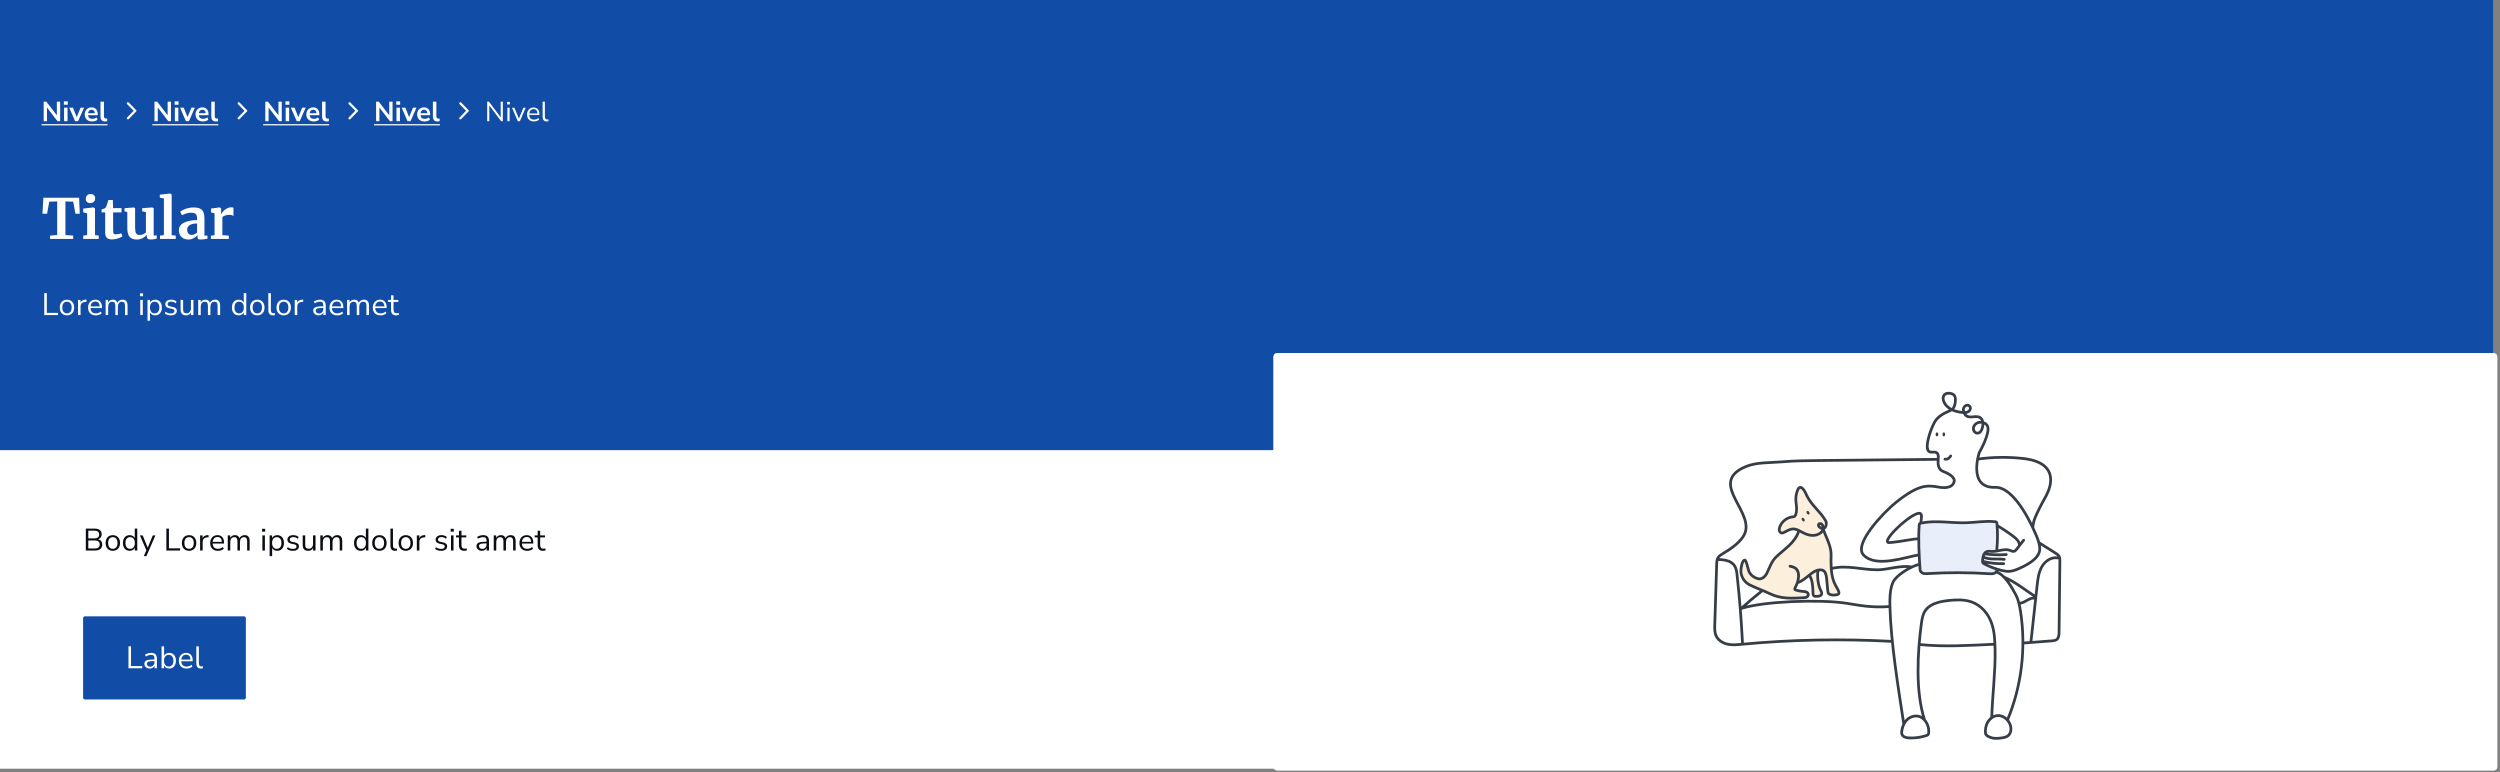 <svg width="722" height="223" viewBox="0 0 722 223" fill="none" xmlns="http://www.w3.org/2000/svg">
<rect x="0" y="0" width="722" height="223" fill="#808080" stroke="none"/>
<rect width="720" height="166" fill="#114DA6"/>
<path d="M12.616 35V29.36H13.384L16.416 33.296V29.36H17.368V35H16.608L13.568 31.048V35H12.616ZM18.44 30.248V29.272H19.56V30.248H18.44ZM18.504 35V31.088H19.504V35H18.504ZM21.695 35L19.999 31.088H21.063L22.151 33.824L23.279 31.088H24.279L22.559 35H21.695ZM26.612 35.08C26.169 35.08 25.788 34.997 25.468 34.832C25.148 34.667 24.9 34.432 24.724 34.128C24.553 33.824 24.468 33.464 24.468 33.048C24.468 32.643 24.551 32.288 24.716 31.984C24.887 31.68 25.119 31.443 25.412 31.272C25.711 31.096 26.049 31.008 26.428 31.008C26.983 31.008 27.42 31.184 27.74 31.536C28.065 31.888 28.228 32.368 28.228 32.976V33.272H25.428C25.503 33.971 25.903 34.32 26.628 34.32C26.847 34.32 27.065 34.288 27.284 34.224C27.503 34.155 27.703 34.048 27.884 33.904L28.164 34.576C27.977 34.731 27.743 34.853 27.46 34.944C27.177 35.035 26.895 35.08 26.612 35.08ZM26.468 31.688C26.175 31.688 25.937 31.779 25.756 31.96C25.575 32.141 25.465 32.387 25.428 32.696H27.396C27.375 32.371 27.284 32.123 27.124 31.952C26.969 31.776 26.751 31.688 26.468 31.688ZM30.38 35.08C29.916 35.08 29.572 34.955 29.348 34.704C29.129 34.448 29.02 34.075 29.02 33.584V29.36H30.02V33.536C30.02 34.016 30.223 34.256 30.628 34.256C30.687 34.256 30.745 34.253 30.804 34.248C30.863 34.243 30.919 34.232 30.972 34.216L30.956 35.008C30.764 35.056 30.572 35.08 30.38 35.08Z" fill="white"/>
<path d="M12 35.856H31.052V36.208H12V35.856Z" fill="white"/>
<path d="M37.188 34.384C37.06 34.516 36.848 34.516 36.72 34.384V34.384C36.597 34.257 36.597 34.056 36.72 33.93L38.592 32L36.72 30.07C36.597 29.944 36.597 29.743 36.72 29.616V29.616C36.848 29.484 37.06 29.484 37.188 29.616L39.412 31.909C39.461 31.96 39.461 32.04 39.412 32.091L37.188 34.384Z" fill="white"/>
<path d="M44.616 35V29.36H45.384L48.416 33.296V29.36H49.368V35H48.608L45.568 31.048V35H44.616ZM50.44 30.248V29.272H51.56V30.248H50.44ZM50.504 35V31.088H51.504V35H50.504ZM53.695 35L51.999 31.088H53.063L54.151 33.824L55.279 31.088H56.279L54.559 35H53.695ZM58.612 35.08C58.169 35.08 57.788 34.997 57.468 34.832C57.148 34.667 56.9 34.432 56.724 34.128C56.553 33.824 56.468 33.464 56.468 33.048C56.468 32.643 56.551 32.288 56.716 31.984C56.887 31.68 57.119 31.443 57.412 31.272C57.711 31.096 58.049 31.008 58.428 31.008C58.983 31.008 59.42 31.184 59.74 31.536C60.065 31.888 60.228 32.368 60.228 32.976V33.272H57.428C57.503 33.971 57.903 34.32 58.628 34.32C58.847 34.32 59.065 34.288 59.284 34.224C59.503 34.155 59.703 34.048 59.884 33.904L60.164 34.576C59.977 34.731 59.743 34.853 59.46 34.944C59.177 35.035 58.895 35.08 58.612 35.08ZM58.468 31.688C58.175 31.688 57.937 31.779 57.756 31.96C57.575 32.141 57.465 32.387 57.428 32.696H59.396C59.375 32.371 59.284 32.123 59.124 31.952C58.969 31.776 58.751 31.688 58.468 31.688ZM62.38 35.08C61.916 35.08 61.572 34.955 61.348 34.704C61.129 34.448 61.02 34.075 61.02 33.584V29.36H62.02V33.536C62.02 34.016 62.223 34.256 62.628 34.256C62.687 34.256 62.745 34.253 62.804 34.248C62.863 34.243 62.919 34.232 62.972 34.216L62.956 35.008C62.764 35.056 62.572 35.08 62.38 35.08Z" fill="white"/>
<path d="M44 35.856H63.052V36.208H44V35.856Z" fill="white"/>
<path d="M69.188 34.384C69.06 34.516 68.848 34.516 68.72 34.384V34.384C68.597 34.257 68.597 34.056 68.72 33.93L70.591 32L68.72 30.07C68.597 29.944 68.597 29.743 68.72 29.616V29.616C68.848 29.484 69.06 29.484 69.188 29.616L71.412 31.909C71.461 31.96 71.461 32.04 71.412 32.091L69.188 34.384Z" fill="white"/>
<path d="M76.616 35V29.36H77.384L80.416 33.296V29.36H81.368V35H80.608L77.568 31.048V35H76.616ZM82.44 30.248V29.272H83.56V30.248H82.44ZM82.504 35V31.088H83.504V35H82.504ZM85.695 35L83.999 31.088H85.063L86.151 33.824L87.279 31.088H88.279L86.559 35H85.695ZM90.612 35.08C90.169 35.08 89.788 34.997 89.468 34.832C89.148 34.667 88.9 34.432 88.724 34.128C88.553 33.824 88.468 33.464 88.468 33.048C88.468 32.643 88.551 32.288 88.716 31.984C88.887 31.68 89.119 31.443 89.412 31.272C89.711 31.096 90.049 31.008 90.428 31.008C90.983 31.008 91.42 31.184 91.74 31.536C92.065 31.888 92.228 32.368 92.228 32.976V33.272H89.428C89.503 33.971 89.903 34.32 90.628 34.32C90.847 34.32 91.065 34.288 91.284 34.224C91.503 34.155 91.703 34.048 91.884 33.904L92.164 34.576C91.977 34.731 91.743 34.853 91.46 34.944C91.177 35.035 90.895 35.08 90.612 35.08ZM90.468 31.688C90.175 31.688 89.937 31.779 89.756 31.96C89.575 32.141 89.465 32.387 89.428 32.696H91.396C91.375 32.371 91.284 32.123 91.124 31.952C90.969 31.776 90.751 31.688 90.468 31.688ZM94.38 35.08C93.916 35.08 93.572 34.955 93.348 34.704C93.129 34.448 93.02 34.075 93.02 33.584V29.36H94.02V33.536C94.02 34.016 94.223 34.256 94.628 34.256C94.687 34.256 94.745 34.253 94.804 34.248C94.863 34.243 94.919 34.232 94.972 34.216L94.956 35.008C94.764 35.056 94.572 35.08 94.38 35.08Z" fill="white"/>
<path d="M76 35.856H95.052V36.208H76V35.856Z" fill="white"/>
<path d="M101.188 34.384C101.06 34.516 100.848 34.516 100.72 34.384V34.384C100.597 34.257 100.597 34.056 100.72 33.93L102.592 32L100.72 30.07C100.597 29.944 100.597 29.743 100.72 29.616V29.616C100.848 29.484 101.06 29.484 101.188 29.616L103.412 31.909C103.461 31.96 103.461 32.04 103.412 32.091L101.188 34.384Z" fill="white"/>
<path d="M108.616 35V29.36H109.384L112.416 33.296V29.36H113.368V35H112.608L109.568 31.048V35H108.616ZM114.44 30.248V29.272H115.56V30.248H114.44ZM114.504 35V31.088H115.504V35H114.504ZM117.695 35L115.999 31.088H117.063L118.151 33.824L119.279 31.088H120.279L118.559 35H117.695ZM122.612 35.08C122.169 35.08 121.788 34.997 121.468 34.832C121.148 34.667 120.9 34.432 120.724 34.128C120.553 33.824 120.468 33.464 120.468 33.048C120.468 32.643 120.551 32.288 120.716 31.984C120.887 31.68 121.119 31.443 121.412 31.272C121.711 31.096 122.049 31.008 122.428 31.008C122.983 31.008 123.42 31.184 123.74 31.536C124.065 31.888 124.228 32.368 124.228 32.976V33.272H121.428C121.503 33.971 121.903 34.32 122.628 34.32C122.847 34.32 123.065 34.288 123.284 34.224C123.503 34.155 123.703 34.048 123.884 33.904L124.164 34.576C123.977 34.731 123.743 34.853 123.46 34.944C123.177 35.035 122.895 35.08 122.612 35.08ZM122.468 31.688C122.175 31.688 121.937 31.779 121.756 31.96C121.575 32.141 121.465 32.387 121.428 32.696H123.396C123.375 32.371 123.284 32.123 123.124 31.952C122.969 31.776 122.751 31.688 122.468 31.688ZM126.38 35.08C125.916 35.08 125.572 34.955 125.348 34.704C125.129 34.448 125.02 34.075 125.02 33.584V29.36H126.02V33.536C126.02 34.016 126.223 34.256 126.628 34.256C126.687 34.256 126.745 34.253 126.804 34.248C126.863 34.243 126.919 34.232 126.972 34.216L126.956 35.008C126.764 35.056 126.572 35.08 126.38 35.08Z" fill="white"/>
<path d="M108 35.856H127.052V36.208H108V35.856Z" fill="white"/>
<path d="M133.188 34.384C133.06 34.516 132.848 34.516 132.72 34.384V34.384C132.597 34.257 132.597 34.056 132.72 33.93L134.592 32L132.72 30.07C132.597 29.944 132.597 29.743 132.72 29.616V29.616C132.848 29.484 133.06 29.484 133.188 29.616L135.412 31.909C135.461 31.96 135.461 32.04 135.412 32.091L133.188 34.384Z" fill="white"/>
<path d="M140.696 35V29.36H141.208L144.608 33.896V29.36H145.216V35H144.72L141.312 30.448V35H140.696ZM146.45 30.144V29.416H147.25V30.144H146.45ZM146.53 35V31.112H147.178V35H146.53ZM149.533 35L147.861 31.112H148.565L149.853 34.264L151.157 31.112H151.821L150.141 35H149.533ZM154.204 35.072C153.59 35.072 153.105 34.893 152.748 34.536C152.39 34.173 152.212 33.683 152.212 33.064C152.212 32.664 152.292 32.312 152.452 32.008C152.612 31.699 152.83 31.461 153.108 31.296C153.39 31.125 153.716 31.04 154.084 31.04C154.612 31.04 155.025 31.211 155.324 31.552C155.622 31.888 155.772 32.352 155.772 32.944V33.192H152.844C152.865 33.635 152.993 33.973 153.228 34.208C153.462 34.437 153.788 34.552 154.204 34.552C154.438 34.552 154.662 34.517 154.876 34.448C155.089 34.373 155.292 34.253 155.484 34.088L155.708 34.544C155.532 34.709 155.308 34.84 155.036 34.936C154.764 35.027 154.486 35.072 154.204 35.072ZM154.1 31.52C153.732 31.52 153.441 31.635 153.228 31.864C153.014 32.093 152.889 32.395 152.852 32.768H155.212C155.196 32.373 155.092 32.067 154.9 31.848C154.713 31.629 154.446 31.52 154.1 31.52ZM157.902 35.072C157.507 35.072 157.208 34.957 157.006 34.728C156.808 34.493 156.71 34.155 156.71 33.712V29.36H157.358V33.664C157.358 34.235 157.584 34.52 158.038 34.52C158.171 34.52 158.291 34.504 158.398 34.472L158.382 35.016C158.216 35.053 158.056 35.072 157.902 35.072Z" fill="white"/>
<path d="M16.512 58.168L14.224 58.248L13.6 61.736H12.256L12.528 57.112H22.848L23.04 61.736H21.776L21.152 58.248L18.896 58.168V67.88L21.136 68.04V69H14.464V68.04L16.512 67.88V58.168ZM26.015 58.648C25.631 58.648 25.327 58.536 25.103 58.312C24.879 58.088 24.767 57.8 24.767 57.448C24.767 57.043 24.895 56.707 25.151 56.44C25.407 56.173 25.748 56.04 26.175 56.04C26.601 56.04 26.927 56.157 27.151 56.392C27.375 56.616 27.487 56.899 27.487 57.24C27.487 57.667 27.359 58.008 27.103 58.264C26.847 58.52 26.489 58.648 26.031 58.648H26.015ZM25.167 61.624L24.031 61.32V60.248L26.959 59.896H26.991L27.439 60.216V67.912L28.511 68.04V69H24.047V68.04L25.167 67.896V61.624ZM32.346 69.144C31.674 69.144 31.177 68.989 30.858 68.68C30.538 68.371 30.378 67.88 30.378 67.208V61.336H29.337V60.504C29.423 60.472 29.578 60.419 29.802 60.344C30.026 60.259 30.196 60.189 30.314 60.136C30.495 59.997 30.649 59.757 30.777 59.416C30.873 59.192 31.049 58.637 31.305 57.752H32.586L32.65 60.104H35.097V61.336H32.666V65.832C32.666 66.429 32.681 66.851 32.714 67.096C32.745 67.341 32.815 67.501 32.922 67.576C33.028 67.64 33.215 67.672 33.481 67.672C33.748 67.672 34.026 67.645 34.313 67.592C34.602 67.528 34.842 67.453 35.033 67.368L35.337 68.264C35.039 68.488 34.602 68.691 34.026 68.872C33.45 69.053 32.889 69.144 32.346 69.144ZM43.405 69.16C43.053 69.16 42.797 69.085 42.637 68.936C42.477 68.787 42.397 68.563 42.397 68.264V67.832C42.109 68.184 41.703 68.499 41.181 68.776C40.658 69.043 40.135 69.176 39.613 69.176C38.589 69.176 37.858 68.915 37.421 68.392C36.983 67.859 36.765 66.984 36.765 65.768V61.256L35.965 61.032V60.12L38.685 59.912H38.701L39.021 60.136V65.768C39.021 66.547 39.117 67.091 39.309 67.4C39.501 67.709 39.858 67.864 40.381 67.864C41.01 67.864 41.597 67.619 42.141 67.128V61.256L41.069 61.016V60.12L43.965 59.912H43.997L44.381 60.136V68.008H45.277L45.261 68.92C45.218 68.931 45.021 68.973 44.669 69.048C44.317 69.123 43.895 69.16 43.405 69.16ZM47.336 57.304L46.151 57.096V56.232L49.111 55.88H49.144L49.575 56.184V67.912L50.743 68.04V69H46.215V68.04L47.336 67.896V57.304ZM51.669 66.504C51.669 65.533 52.154 64.803 53.125 64.312C54.106 63.821 55.37 63.571 56.917 63.56V63.192C56.917 62.755 56.869 62.413 56.773 62.168C56.688 61.923 56.522 61.741 56.277 61.624C56.042 61.496 55.696 61.432 55.237 61.432C54.714 61.432 54.245 61.501 53.829 61.64C53.413 61.768 52.981 61.939 52.533 62.152L52.037 61.128C52.197 60.989 52.464 60.824 52.837 60.632C53.221 60.44 53.674 60.275 54.197 60.136C54.72 59.987 55.258 59.912 55.813 59.912C56.634 59.912 57.274 60.019 57.733 60.232C58.202 60.445 58.538 60.787 58.741 61.256C58.944 61.725 59.045 62.355 59.045 63.144V68.04H59.909V68.936C59.696 68.989 59.392 69.043 58.997 69.096C58.602 69.149 58.256 69.176 57.957 69.176C57.594 69.176 57.349 69.123 57.221 69.016C57.104 68.909 57.045 68.691 57.045 68.36V67.928C56.757 68.248 56.384 68.536 55.925 68.792C55.466 69.048 54.949 69.176 54.373 69.176C53.882 69.176 53.429 69.075 53.013 68.872C52.608 68.659 52.282 68.355 52.037 67.96C51.792 67.555 51.669 67.069 51.669 66.504ZM55.397 67.848C55.621 67.848 55.877 67.784 56.165 67.656C56.453 67.517 56.704 67.352 56.917 67.16V64.536C55.957 64.536 55.237 64.701 54.757 65.032C54.288 65.352 54.053 65.768 54.053 66.28C54.053 66.792 54.17 67.181 54.405 67.448C54.65 67.715 54.981 67.848 55.397 67.848ZM60.907 68.056L61.964 67.928V61.624L60.94 61.336V60.232L63.419 59.896H63.468L63.867 60.216V60.568L63.819 61.864H63.867C63.942 61.651 64.118 61.389 64.395 61.08C64.673 60.76 65.019 60.483 65.436 60.248C65.862 60.003 66.321 59.88 66.811 59.88C67.046 59.88 67.249 59.912 67.419 59.976V62.376C67.1 62.152 66.71 62.04 66.251 62.04C65.473 62.04 64.796 62.248 64.219 62.664V67.912L66.076 68.056V69H60.907V68.056Z" fill="white"/>
<path d="M12.783 91V84.655H13.521V90.352H16.752V91H12.783ZM19.345 91.081C18.919 91.081 18.55 90.988 18.238 90.802C17.926 90.616 17.683 90.355 17.509 90.019C17.341 89.677 17.257 89.275 17.257 88.813C17.257 88.351 17.341 87.952 17.509 87.616C17.683 87.274 17.926 87.01 18.238 86.824C18.55 86.638 18.919 86.545 19.345 86.545C19.765 86.545 20.131 86.638 20.443 86.824C20.761 87.01 21.004 87.274 21.172 87.616C21.346 87.952 21.433 88.351 21.433 88.813C21.433 89.275 21.346 89.677 21.172 90.019C21.004 90.355 20.761 90.616 20.443 90.802C20.131 90.988 19.765 91.081 19.345 91.081ZM19.345 90.496C19.753 90.496 20.08 90.352 20.326 90.064C20.572 89.77 20.695 89.353 20.695 88.813C20.695 88.267 20.572 87.85 20.326 87.562C20.08 87.274 19.753 87.13 19.345 87.13C18.931 87.13 18.601 87.274 18.355 87.562C18.115 87.85 17.995 88.267 17.995 88.813C17.995 89.353 18.115 89.77 18.355 90.064C18.601 90.352 18.931 90.496 19.345 90.496ZM22.528 91V86.626H23.239V87.409C23.473 86.881 23.953 86.59 24.679 86.536L24.94 86.509L24.994 87.139L24.535 87.193C24.121 87.229 23.806 87.361 23.59 87.589C23.374 87.811 23.266 88.117 23.266 88.507V91H22.528ZM27.672 91.081C26.982 91.081 26.436 90.88 26.034 90.478C25.632 90.07 25.431 89.518 25.431 88.822C25.431 88.372 25.521 87.976 25.701 87.634C25.881 87.286 26.127 87.019 26.439 86.833C26.757 86.641 27.123 86.545 27.537 86.545C28.131 86.545 28.596 86.737 28.932 87.121C29.268 87.499 29.436 88.021 29.436 88.687V88.966H26.142C26.166 89.464 26.31 89.845 26.574 90.109C26.838 90.367 27.204 90.496 27.672 90.496C27.936 90.496 28.188 90.457 28.428 90.379C28.668 90.295 28.896 90.16 29.112 89.974L29.364 90.487C29.166 90.673 28.914 90.82 28.608 90.928C28.302 91.03 27.99 91.081 27.672 91.081ZM27.555 87.085C27.141 87.085 26.814 87.214 26.574 87.472C26.334 87.73 26.193 88.069 26.151 88.489H28.806C28.788 88.045 28.671 87.7 28.455 87.454C28.245 87.208 27.945 87.085 27.555 87.085ZM30.509 91V86.626H31.22V87.364C31.352 87.1 31.535 86.899 31.769 86.761C32.003 86.617 32.276 86.545 32.588 86.545C33.272 86.545 33.71 86.842 33.902 87.436C34.034 87.16 34.229 86.944 34.487 86.788C34.745 86.626 35.042 86.545 35.378 86.545C36.35 86.545 36.836 87.121 36.836 88.273V91H36.107V88.309C36.107 87.907 36.035 87.613 35.891 87.427C35.753 87.235 35.522 87.139 35.198 87.139C34.844 87.139 34.562 87.265 34.352 87.517C34.142 87.769 34.037 88.105 34.037 88.525V91H33.308V88.309C33.308 87.907 33.236 87.613 33.092 87.427C32.954 87.235 32.723 87.139 32.399 87.139C32.039 87.139 31.754 87.265 31.544 87.517C31.34 87.769 31.238 88.105 31.238 88.525V91H30.509ZM40.42 85.537V84.718H41.32V85.537H40.42ZM40.51 91V86.626H41.239V91H40.51ZM42.602 92.62V86.626H43.313V87.409C43.445 87.139 43.64 86.929 43.898 86.779C44.162 86.623 44.468 86.545 44.816 86.545C45.206 86.545 45.545 86.638 45.833 86.824C46.127 87.004 46.352 87.265 46.508 87.607C46.67 87.943 46.751 88.345 46.751 88.813C46.751 89.275 46.67 89.677 46.508 90.019C46.352 90.355 46.127 90.616 45.833 90.802C45.545 90.988 45.206 91.081 44.816 91.081C44.48 91.081 44.18 91.006 43.916 90.856C43.652 90.706 43.457 90.499 43.331 90.235V92.62H42.602ZM44.663 90.496C45.071 90.496 45.398 90.352 45.644 90.064C45.89 89.77 46.013 89.353 46.013 88.813C46.013 88.267 45.89 87.85 45.644 87.562C45.398 87.274 45.071 87.13 44.663 87.13C44.255 87.13 43.928 87.274 43.682 87.562C43.436 87.85 43.313 88.267 43.313 88.813C43.313 89.353 43.436 89.77 43.682 90.064C43.928 90.352 44.255 90.496 44.663 90.496ZM49.325 91.081C48.983 91.081 48.659 91.033 48.353 90.937C48.047 90.841 47.795 90.706 47.597 90.532L47.831 90.019C48.047 90.193 48.284 90.322 48.542 90.406C48.806 90.484 49.073 90.523 49.343 90.523C49.685 90.523 49.943 90.46 50.117 90.334C50.291 90.208 50.378 90.037 50.378 89.821C50.378 89.653 50.321 89.521 50.207 89.425C50.093 89.323 49.913 89.245 49.667 89.191L48.848 89.011C48.104 88.849 47.732 88.465 47.732 87.859C47.732 87.463 47.888 87.145 48.2 86.905C48.518 86.665 48.932 86.545 49.442 86.545C49.742 86.545 50.027 86.593 50.297 86.689C50.573 86.779 50.801 86.914 50.981 87.094L50.738 87.607C50.564 87.445 50.36 87.322 50.126 87.238C49.898 87.148 49.67 87.103 49.442 87.103C49.106 87.103 48.851 87.169 48.677 87.301C48.503 87.433 48.416 87.607 48.416 87.823C48.416 88.159 48.638 88.375 49.082 88.471L49.901 88.642C50.285 88.726 50.576 88.861 50.774 89.047C50.972 89.227 51.071 89.473 51.071 89.785C51.071 90.187 50.912 90.505 50.594 90.739C50.276 90.967 49.853 91.081 49.325 91.081ZM53.73 91.081C52.68 91.081 52.155 90.502 52.155 89.344V86.626H52.884V89.335C52.884 89.725 52.962 90.013 53.118 90.199C53.28 90.385 53.532 90.478 53.874 90.478C54.246 90.478 54.549 90.355 54.783 90.109C55.017 89.857 55.134 89.524 55.134 89.11V86.626H55.863V91H55.152V90.262C55.014 90.526 54.819 90.73 54.567 90.874C54.321 91.012 54.042 91.081 53.73 91.081ZM57.245 91V86.626H57.956V87.364C58.088 87.1 58.271 86.899 58.505 86.761C58.739 86.617 59.012 86.545 59.324 86.545C60.008 86.545 60.446 86.842 60.638 87.436C60.77 87.16 60.965 86.944 61.223 86.788C61.481 86.626 61.778 86.545 62.114 86.545C63.086 86.545 63.572 87.121 63.572 88.273V91H62.843V88.309C62.843 87.907 62.771 87.613 62.627 87.427C62.489 87.235 62.258 87.139 61.934 87.139C61.58 87.139 61.298 87.265 61.088 87.517C60.878 87.769 60.773 88.105 60.773 88.525V91H60.044V88.309C60.044 87.907 59.972 87.613 59.828 87.427C59.69 87.235 59.459 87.139 59.135 87.139C58.775 87.139 58.49 87.265 58.28 87.517C58.076 87.769 57.974 88.105 57.974 88.525V91H57.245ZM68.912 91.081C68.522 91.081 68.18 90.988 67.885 90.802C67.597 90.616 67.373 90.355 67.21 90.019C67.055 89.677 66.977 89.275 66.977 88.813C66.977 88.345 67.055 87.943 67.21 87.607C67.373 87.265 67.597 87.004 67.885 86.824C68.18 86.638 68.522 86.545 68.912 86.545C69.254 86.545 69.553 86.62 69.811 86.77C70.076 86.92 70.27 87.127 70.397 87.391V84.655H71.126V91H70.415V90.199C70.288 90.475 70.094 90.691 69.829 90.847C69.566 91.003 69.26 91.081 68.912 91.081ZM69.064 90.496C69.472 90.496 69.799 90.352 70.046 90.064C70.291 89.77 70.415 89.353 70.415 88.813C70.415 88.267 70.291 87.85 70.046 87.562C69.799 87.274 69.472 87.13 69.064 87.13C68.65 87.13 68.32 87.274 68.075 87.562C67.835 87.85 67.715 88.267 67.715 88.813C67.715 89.353 67.835 89.77 68.075 90.064C68.32 90.352 68.65 90.496 69.064 90.496ZM74.312 91.081C73.886 91.081 73.517 90.988 73.205 90.802C72.893 90.616 72.65 90.355 72.476 90.019C72.308 89.677 72.224 89.275 72.224 88.813C72.224 88.351 72.308 87.952 72.476 87.616C72.65 87.274 72.893 87.01 73.205 86.824C73.517 86.638 73.886 86.545 74.312 86.545C74.732 86.545 75.098 86.638 75.41 86.824C75.728 87.01 75.971 87.274 76.139 87.616C76.313 87.952 76.4 88.351 76.4 88.813C76.4 89.275 76.313 89.677 76.139 90.019C75.971 90.355 75.728 90.616 75.41 90.802C75.098 90.988 74.732 91.081 74.312 91.081ZM74.312 90.496C74.72 90.496 75.047 90.352 75.293 90.064C75.539 89.77 75.662 89.353 75.662 88.813C75.662 88.267 75.539 87.85 75.293 87.562C75.047 87.274 74.72 87.13 74.312 87.13C73.898 87.13 73.568 87.274 73.322 87.562C73.082 87.85 72.962 88.267 72.962 88.813C72.962 89.353 73.082 89.77 73.322 90.064C73.568 90.352 73.898 90.496 74.312 90.496ZM78.835 91.081C78.391 91.081 78.055 90.952 77.828 90.694C77.606 90.43 77.495 90.049 77.495 89.551V84.655H78.224V89.497C78.224 90.139 78.478 90.46 78.989 90.46C79.138 90.46 79.273 90.442 79.394 90.406L79.376 91.018C79.189 91.06 79.01 91.081 78.835 91.081ZM81.932 91.081C81.506 91.081 81.137 90.988 80.825 90.802C80.513 90.616 80.27 90.355 80.096 90.019C79.928 89.677 79.844 89.275 79.844 88.813C79.844 88.351 79.928 87.952 80.096 87.616C80.27 87.274 80.513 87.01 80.825 86.824C81.137 86.638 81.506 86.545 81.932 86.545C82.352 86.545 82.718 86.638 83.03 86.824C83.348 87.01 83.591 87.274 83.759 87.616C83.933 87.952 84.02 88.351 84.02 88.813C84.02 89.275 83.933 89.677 83.759 90.019C83.591 90.355 83.348 90.616 83.03 90.802C82.718 90.988 82.352 91.081 81.932 91.081ZM81.932 90.496C82.34 90.496 82.667 90.352 82.913 90.064C83.159 89.77 83.282 89.353 83.282 88.813C83.282 88.267 83.159 87.85 82.913 87.562C82.667 87.274 82.34 87.13 81.932 87.13C81.518 87.13 81.188 87.274 80.942 87.562C80.702 87.85 80.582 88.267 80.582 88.813C80.582 89.353 80.702 89.77 80.942 90.064C81.188 90.352 81.518 90.496 81.932 90.496ZM85.115 91V86.626H85.826V87.409C86.06 86.881 86.54 86.59 87.266 86.536L87.527 86.509L87.581 87.139L87.122 87.193C86.708 87.229 86.393 87.361 86.177 87.589C85.961 87.811 85.853 88.117 85.853 88.507V91H85.115ZM92.029 91.081C91.729 91.081 91.459 91.024 91.219 90.91C90.985 90.79 90.799 90.628 90.661 90.424C90.523 90.22 90.454 89.992 90.454 89.74C90.454 89.422 90.535 89.17 90.697 88.984C90.865 88.798 91.138 88.666 91.516 88.588C91.9 88.504 92.422 88.462 93.082 88.462H93.37V88.183C93.37 87.811 93.292 87.544 93.136 87.382C92.986 87.214 92.743 87.13 92.407 87.13C92.143 87.13 91.888 87.169 91.642 87.247C91.396 87.319 91.144 87.439 90.886 87.607L90.634 87.076C90.862 86.914 91.138 86.785 91.462 86.689C91.792 86.593 92.107 86.545 92.407 86.545C92.971 86.545 93.388 86.683 93.658 86.959C93.934 87.235 94.072 87.664 94.072 88.246V91H93.388V90.244C93.274 90.502 93.097 90.706 92.857 90.856C92.623 91.006 92.347 91.081 92.029 91.081ZM92.146 90.532C92.506 90.532 92.8 90.409 93.028 90.163C93.256 89.911 93.37 89.593 93.37 89.209V88.939H93.091C92.605 88.939 92.221 88.963 91.939 89.011C91.663 89.053 91.468 89.131 91.354 89.245C91.246 89.353 91.192 89.503 91.192 89.695C91.192 89.941 91.276 90.142 91.444 90.298C91.618 90.454 91.852 90.532 92.146 90.532ZM97.395 91.081C96.705 91.081 96.159 90.88 95.757 90.478C95.355 90.07 95.154 89.518 95.154 88.822C95.154 88.372 95.244 87.976 95.424 87.634C95.604 87.286 95.85 87.019 96.162 86.833C96.48 86.641 96.846 86.545 97.26 86.545C97.854 86.545 98.319 86.737 98.655 87.121C98.991 87.499 99.159 88.021 99.159 88.687V88.966H95.865C95.889 89.464 96.033 89.845 96.297 90.109C96.561 90.367 96.927 90.496 97.395 90.496C97.659 90.496 97.911 90.457 98.151 90.379C98.391 90.295 98.619 90.16 98.835 89.974L99.087 90.487C98.889 90.673 98.637 90.82 98.331 90.928C98.025 91.03 97.713 91.081 97.395 91.081ZM97.278 87.085C96.864 87.085 96.537 87.214 96.297 87.472C96.057 87.73 95.916 88.069 95.874 88.489H98.529C98.511 88.045 98.394 87.7 98.178 87.454C97.968 87.208 97.668 87.085 97.278 87.085ZM100.232 91V86.626H100.943V87.364C101.075 87.1 101.258 86.899 101.492 86.761C101.726 86.617 101.999 86.545 102.311 86.545C102.995 86.545 103.433 86.842 103.625 87.436C103.757 87.16 103.952 86.944 104.21 86.788C104.468 86.626 104.765 86.545 105.101 86.545C106.073 86.545 106.559 87.121 106.559 88.273V91H105.83V88.309C105.83 87.907 105.758 87.613 105.614 87.427C105.476 87.235 105.245 87.139 104.921 87.139C104.567 87.139 104.285 87.265 104.075 87.517C103.865 87.769 103.76 88.105 103.76 88.525V91H103.031V88.309C103.031 87.907 102.959 87.613 102.815 87.427C102.677 87.235 102.446 87.139 102.122 87.139C101.762 87.139 101.477 87.265 101.267 87.517C101.063 87.769 100.961 88.105 100.961 88.525V91H100.232ZM109.893 91.081C109.203 91.081 108.657 90.88 108.255 90.478C107.853 90.07 107.652 89.518 107.652 88.822C107.652 88.372 107.742 87.976 107.922 87.634C108.102 87.286 108.348 87.019 108.66 86.833C108.978 86.641 109.344 86.545 109.758 86.545C110.352 86.545 110.817 86.737 111.153 87.121C111.489 87.499 111.657 88.021 111.657 88.687V88.966H108.363C108.387 89.464 108.531 89.845 108.795 90.109C109.059 90.367 109.425 90.496 109.893 90.496C110.157 90.496 110.409 90.457 110.649 90.379C110.889 90.295 111.117 90.16 111.333 89.974L111.585 90.487C111.387 90.673 111.135 90.82 110.829 90.928C110.523 91.03 110.211 91.081 109.893 91.081ZM109.776 87.085C109.362 87.085 109.035 87.214 108.795 87.472C108.555 87.73 108.414 88.069 108.372 88.489H111.027C111.009 88.045 110.892 87.7 110.676 87.454C110.466 87.208 110.166 87.085 109.776 87.085ZM114.467 91.081C113.951 91.081 113.564 90.946 113.306 90.676C113.048 90.4 112.919 90.004 112.919 89.488V87.193H112.064V86.626H112.919V85.285H113.648V86.626H115.034V87.193H113.648V89.416C113.648 89.758 113.72 90.019 113.864 90.199C114.008 90.373 114.242 90.46 114.566 90.46C114.662 90.46 114.758 90.448 114.854 90.424C114.95 90.4 115.037 90.376 115.115 90.352L115.241 90.91C115.163 90.952 115.049 90.991 114.899 91.027C114.749 91.063 114.605 91.081 114.467 91.081Z" fill="white"/>
<rect width="720" height="92" transform="translate(0 130)" fill="white"/>
<path d="M24.783 159V152.655H27.321C27.975 152.655 28.479 152.802 28.833 153.096C29.193 153.384 29.373 153.789 29.373 154.311C29.373 154.659 29.283 154.956 29.103 155.202C28.923 155.448 28.674 155.628 28.356 155.742C28.722 155.838 29.007 156.015 29.211 156.273C29.421 156.531 29.526 156.858 29.526 157.254C29.526 157.818 29.343 158.25 28.977 158.55C28.611 158.85 28.095 159 27.429 159H24.783ZM25.503 155.49H27.213C28.167 155.49 28.644 155.118 28.644 154.374C28.644 153.624 28.167 153.249 27.213 153.249H25.503V155.49ZM25.503 158.406H27.357C28.317 158.406 28.797 158.019 28.797 157.245C28.797 156.471 28.317 156.084 27.357 156.084H25.503V158.406ZM32.584 159.081C32.158 159.081 31.789 158.988 31.477 158.802C31.165 158.616 30.922 158.355 30.748 158.019C30.58 157.677 30.496 157.275 30.496 156.813C30.496 156.351 30.58 155.952 30.748 155.616C30.922 155.274 31.165 155.01 31.477 154.824C31.789 154.638 32.158 154.545 32.584 154.545C33.004 154.545 33.37 154.638 33.682 154.824C34 155.01 34.243 155.274 34.411 155.616C34.585 155.952 34.672 156.351 34.672 156.813C34.672 157.275 34.585 157.677 34.411 158.019C34.243 158.355 34 158.616 33.682 158.802C33.37 158.988 33.004 159.081 32.584 159.081ZM32.584 158.496C32.992 158.496 33.319 158.352 33.565 158.064C33.811 157.77 33.934 157.353 33.934 156.813C33.934 156.267 33.811 155.85 33.565 155.562C33.319 155.274 32.992 155.13 32.584 155.13C32.17 155.13 31.84 155.274 31.594 155.562C31.354 155.85 31.234 156.267 31.234 156.813C31.234 157.353 31.354 157.77 31.594 158.064C31.84 158.352 32.17 158.496 32.584 158.496ZM37.432 159.081C37.042 159.081 36.7 158.988 36.406 158.802C36.118 158.616 35.893 158.355 35.731 158.019C35.575 157.677 35.497 157.275 35.497 156.813C35.497 156.345 35.575 155.943 35.731 155.607C35.893 155.265 36.118 155.004 36.406 154.824C36.7 154.638 37.042 154.545 37.432 154.545C37.774 154.545 38.074 154.62 38.332 154.77C38.596 154.92 38.791 155.127 38.917 155.391V152.655H39.646V159H38.935V158.199C38.809 158.475 38.614 158.691 38.35 158.847C38.086 159.003 37.78 159.081 37.432 159.081ZM37.585 158.496C37.993 158.496 38.32 158.352 38.566 158.064C38.812 157.77 38.935 157.353 38.935 156.813C38.935 156.267 38.812 155.85 38.566 155.562C38.32 155.274 37.993 155.13 37.585 155.13C37.171 155.13 36.841 155.274 36.595 155.562C36.355 155.85 36.235 156.267 36.235 156.813C36.235 157.353 36.355 157.77 36.595 158.064C36.841 158.352 37.171 158.496 37.585 158.496ZM41.518 160.62L42.265 158.928L40.42 154.626H41.212L42.661 158.172L44.119 154.626H44.884L42.283 160.62H41.518ZM48.048 159V152.655H48.786V158.352H52.017V159H48.048ZM54.609 159.081C54.183 159.081 53.814 158.988 53.502 158.802C53.19 158.616 52.947 158.355 52.773 158.019C52.605 157.677 52.521 157.275 52.521 156.813C52.521 156.351 52.605 155.952 52.773 155.616C52.947 155.274 53.19 155.01 53.502 154.824C53.814 154.638 54.183 154.545 54.609 154.545C55.029 154.545 55.395 154.638 55.707 154.824C56.025 155.01 56.268 155.274 56.436 155.616C56.61 155.952 56.697 156.351 56.697 156.813C56.697 157.275 56.61 157.677 56.436 158.019C56.268 158.355 56.025 158.616 55.707 158.802C55.395 158.988 55.029 159.081 54.609 159.081ZM54.609 158.496C55.017 158.496 55.344 158.352 55.59 158.064C55.836 157.77 55.959 157.353 55.959 156.813C55.959 156.267 55.836 155.85 55.59 155.562C55.344 155.274 55.017 155.13 54.609 155.13C54.195 155.13 53.865 155.274 53.619 155.562C53.379 155.85 53.259 156.267 53.259 156.813C53.259 157.353 53.379 157.77 53.619 158.064C53.865 158.352 54.195 158.496 54.609 158.496ZM57.792 159V154.626H58.503V155.409C58.737 154.881 59.217 154.59 59.943 154.536L60.204 154.509L60.258 155.139L59.799 155.193C59.385 155.229 59.07 155.361 58.854 155.589C58.638 155.811 58.53 156.117 58.53 156.507V159H57.792ZM62.936 159.081C62.246 159.081 61.7 158.88 61.298 158.478C60.896 158.07 60.695 157.518 60.695 156.822C60.695 156.372 60.785 155.976 60.965 155.634C61.145 155.286 61.391 155.019 61.703 154.833C62.021 154.641 62.387 154.545 62.801 154.545C63.395 154.545 63.86 154.737 64.196 155.121C64.532 155.499 64.7 156.021 64.7 156.687V156.966H61.406C61.43 157.464 61.574 157.845 61.838 158.109C62.102 158.367 62.468 158.496 62.936 158.496C63.2 158.496 63.452 158.457 63.692 158.379C63.932 158.295 64.16 158.16 64.376 157.974L64.628 158.487C64.43 158.673 64.178 158.82 63.872 158.928C63.566 159.03 63.254 159.081 62.936 159.081ZM62.819 155.085C62.405 155.085 62.078 155.214 61.838 155.472C61.598 155.73 61.457 156.069 61.415 156.489H64.07C64.052 156.045 63.935 155.7 63.719 155.454C63.509 155.208 63.209 155.085 62.819 155.085ZM65.773 159V154.626H66.484V155.364C66.616 155.1 66.799 154.899 67.033 154.761C67.267 154.617 67.54 154.545 67.852 154.545C68.536 154.545 68.974 154.842 69.166 155.436C69.298 155.16 69.493 154.944 69.751 154.788C70.009 154.626 70.306 154.545 70.642 154.545C71.614 154.545 72.1 155.121 72.1 156.273V159H71.371V156.309C71.371 155.907 71.299 155.613 71.155 155.427C71.017 155.235 70.786 155.139 70.462 155.139C70.108 155.139 69.826 155.265 69.616 155.517C69.406 155.769 69.301 156.105 69.301 156.525V159H68.572V156.309C68.572 155.907 68.5 155.613 68.356 155.427C68.218 155.235 67.987 155.139 67.663 155.139C67.303 155.139 67.018 155.265 66.808 155.517C66.604 155.769 66.502 156.105 66.502 156.525V159H65.773ZM75.685 153.537V152.718H76.585V153.537H75.685ZM75.775 159V154.626H76.504V159H75.775ZM77.867 160.62V154.626H78.578V155.409C78.71 155.139 78.905 154.929 79.163 154.779C79.427 154.623 79.733 154.545 80.081 154.545C80.471 154.545 80.81 154.638 81.098 154.824C81.392 155.004 81.617 155.265 81.773 155.607C81.935 155.943 82.016 156.345 82.016 156.813C82.016 157.275 81.935 157.677 81.773 158.019C81.617 158.355 81.392 158.616 81.098 158.802C80.81 158.988 80.471 159.081 80.081 159.081C79.745 159.081 79.445 159.006 79.181 158.856C78.917 158.706 78.722 158.499 78.596 158.235V160.62H77.867ZM79.928 158.496C80.336 158.496 80.663 158.352 80.909 158.064C81.155 157.77 81.278 157.353 81.278 156.813C81.278 156.267 81.155 155.85 80.909 155.562C80.663 155.274 80.336 155.13 79.928 155.13C79.52 155.13 79.193 155.274 78.947 155.562C78.701 155.85 78.578 156.267 78.578 156.813C78.578 157.353 78.701 157.77 78.947 158.064C79.193 158.352 79.52 158.496 79.928 158.496ZM84.59 159.081C84.248 159.081 83.924 159.033 83.618 158.937C83.312 158.841 83.06 158.706 82.862 158.532L83.096 158.019C83.312 158.193 83.549 158.322 83.807 158.406C84.071 158.484 84.338 158.523 84.608 158.523C84.95 158.523 85.208 158.46 85.382 158.334C85.556 158.208 85.643 158.037 85.643 157.821C85.643 157.653 85.586 157.521 85.472 157.425C85.358 157.323 85.178 157.245 84.932 157.191L84.113 157.011C83.369 156.849 82.997 156.465 82.997 155.859C82.997 155.463 83.153 155.145 83.465 154.905C83.783 154.665 84.197 154.545 84.707 154.545C85.007 154.545 85.292 154.593 85.562 154.689C85.838 154.779 86.066 154.914 86.246 155.094L86.003 155.607C85.829 155.445 85.625 155.322 85.391 155.238C85.163 155.148 84.935 155.103 84.707 155.103C84.371 155.103 84.116 155.169 83.942 155.301C83.768 155.433 83.681 155.607 83.681 155.823C83.681 156.159 83.903 156.375 84.347 156.471L85.166 156.642C85.55 156.726 85.841 156.861 86.039 157.047C86.237 157.227 86.336 157.473 86.336 157.785C86.336 158.187 86.177 158.505 85.859 158.739C85.541 158.967 85.118 159.081 84.59 159.081ZM88.995 159.081C87.945 159.081 87.42 158.502 87.42 157.344V154.626H88.149V157.335C88.149 157.725 88.227 158.013 88.383 158.199C88.545 158.385 88.797 158.478 89.139 158.478C89.511 158.478 89.814 158.355 90.048 158.109C90.282 157.857 90.399 157.524 90.399 157.11V154.626H91.128V159H90.417V158.262C90.279 158.526 90.084 158.73 89.832 158.874C89.586 159.012 89.307 159.081 88.995 159.081ZM92.51 159V154.626H93.221V155.364C93.353 155.1 93.536 154.899 93.77 154.761C94.004 154.617 94.277 154.545 94.589 154.545C95.273 154.545 95.711 154.842 95.903 155.436C96.035 155.16 96.23 154.944 96.488 154.788C96.746 154.626 97.043 154.545 97.379 154.545C98.351 154.545 98.837 155.121 98.837 156.273V159H98.108V156.309C98.108 155.907 98.036 155.613 97.892 155.427C97.754 155.235 97.523 155.139 97.199 155.139C96.845 155.139 96.563 155.265 96.353 155.517C96.143 155.769 96.038 156.105 96.038 156.525V159H95.309V156.309C95.309 155.907 95.237 155.613 95.093 155.427C94.955 155.235 94.724 155.139 94.4 155.139C94.04 155.139 93.755 155.265 93.545 155.517C93.341 155.769 93.239 156.105 93.239 156.525V159H92.51ZM104.176 159.081C103.786 159.081 103.444 158.988 103.15 158.802C102.862 158.616 102.637 158.355 102.475 158.019C102.319 157.677 102.241 157.275 102.241 156.813C102.241 156.345 102.319 155.943 102.475 155.607C102.637 155.265 102.862 155.004 103.15 154.824C103.444 154.638 103.786 154.545 104.176 154.545C104.518 154.545 104.818 154.62 105.076 154.77C105.34 154.92 105.535 155.127 105.661 155.391V152.655H106.39V159H105.679V158.199C105.553 158.475 105.358 158.691 105.094 158.847C104.83 159.003 104.524 159.081 104.176 159.081ZM104.329 158.496C104.737 158.496 105.064 158.352 105.31 158.064C105.556 157.77 105.679 157.353 105.679 156.813C105.679 156.267 105.556 155.85 105.31 155.562C105.064 155.274 104.737 155.13 104.329 155.13C103.915 155.13 103.585 155.274 103.339 155.562C103.099 155.85 102.979 156.267 102.979 156.813C102.979 157.353 103.099 157.77 103.339 158.064C103.585 158.352 103.915 158.496 104.329 158.496ZM109.576 159.081C109.15 159.081 108.781 158.988 108.469 158.802C108.157 158.616 107.914 158.355 107.74 158.019C107.572 157.677 107.488 157.275 107.488 156.813C107.488 156.351 107.572 155.952 107.74 155.616C107.914 155.274 108.157 155.01 108.469 154.824C108.781 154.638 109.15 154.545 109.576 154.545C109.996 154.545 110.362 154.638 110.674 154.824C110.992 155.01 111.235 155.274 111.403 155.616C111.577 155.952 111.664 156.351 111.664 156.813C111.664 157.275 111.577 157.677 111.403 158.019C111.235 158.355 110.992 158.616 110.674 158.802C110.362 158.988 109.996 159.081 109.576 159.081ZM109.576 158.496C109.984 158.496 110.311 158.352 110.557 158.064C110.803 157.77 110.926 157.353 110.926 156.813C110.926 156.267 110.803 155.85 110.557 155.562C110.311 155.274 109.984 155.13 109.576 155.13C109.162 155.13 108.832 155.274 108.586 155.562C108.346 155.85 108.226 156.267 108.226 156.813C108.226 157.353 108.346 157.77 108.586 158.064C108.832 158.352 109.162 158.496 109.576 158.496ZM114.1 159.081C113.656 159.081 113.32 158.952 113.092 158.694C112.87 158.43 112.759 158.049 112.759 157.551V152.655H113.488V157.497C113.488 158.139 113.743 158.46 114.253 158.46C114.403 158.46 114.538 158.442 114.658 158.406L114.64 159.018C114.454 159.06 114.274 159.081 114.1 159.081ZM117.196 159.081C116.77 159.081 116.401 158.988 116.089 158.802C115.777 158.616 115.534 158.355 115.36 158.019C115.192 157.677 115.108 157.275 115.108 156.813C115.108 156.351 115.192 155.952 115.36 155.616C115.534 155.274 115.777 155.01 116.089 154.824C116.401 154.638 116.77 154.545 117.196 154.545C117.616 154.545 117.982 154.638 118.294 154.824C118.612 155.01 118.855 155.274 119.023 155.616C119.197 155.952 119.284 156.351 119.284 156.813C119.284 157.275 119.197 157.677 119.023 158.019C118.855 158.355 118.612 158.616 118.294 158.802C117.982 158.988 117.616 159.081 117.196 159.081ZM117.196 158.496C117.604 158.496 117.931 158.352 118.177 158.064C118.423 157.77 118.546 157.353 118.546 156.813C118.546 156.267 118.423 155.85 118.177 155.562C117.931 155.274 117.604 155.13 117.196 155.13C116.782 155.13 116.452 155.274 116.206 155.562C115.966 155.85 115.846 156.267 115.846 156.813C115.846 157.353 115.966 157.77 116.206 158.064C116.452 158.352 116.782 158.496 117.196 158.496ZM120.379 159V154.626H121.09V155.409C121.324 154.881 121.804 154.59 122.53 154.536L122.791 154.509L122.845 155.139L122.386 155.193C121.972 155.229 121.657 155.361 121.441 155.589C121.225 155.811 121.117 156.117 121.117 156.507V159H120.379ZM127.392 159.081C127.05 159.081 126.726 159.033 126.42 158.937C126.114 158.841 125.862 158.706 125.664 158.532L125.898 158.019C126.114 158.193 126.351 158.322 126.609 158.406C126.873 158.484 127.14 158.523 127.41 158.523C127.752 158.523 128.01 158.46 128.184 158.334C128.358 158.208 128.445 158.037 128.445 157.821C128.445 157.653 128.388 157.521 128.274 157.425C128.16 157.323 127.98 157.245 127.734 157.191L126.915 157.011C126.171 156.849 125.799 156.465 125.799 155.859C125.799 155.463 125.955 155.145 126.267 154.905C126.585 154.665 126.999 154.545 127.509 154.545C127.809 154.545 128.094 154.593 128.364 154.689C128.64 154.779 128.868 154.914 129.048 155.094L128.805 155.607C128.631 155.445 128.427 155.322 128.193 155.238C127.965 155.148 127.737 155.103 127.509 155.103C127.173 155.103 126.918 155.169 126.744 155.301C126.57 155.433 126.483 155.607 126.483 155.823C126.483 156.159 126.705 156.375 127.149 156.471L127.968 156.642C128.352 156.726 128.643 156.861 128.841 157.047C129.039 157.227 129.138 157.473 129.138 157.785C129.138 158.187 128.979 158.505 128.661 158.739C128.343 158.967 127.92 159.081 127.392 159.081ZM130.159 153.537V152.718H131.059V153.537H130.159ZM130.249 159V154.626H130.978V159H130.249ZM134.096 159.081C133.58 159.081 133.193 158.946 132.935 158.676C132.677 158.4 132.548 158.004 132.548 157.488V155.193H131.693V154.626H132.548V153.285H133.277V154.626H134.663V155.193H133.277V157.416C133.277 157.758 133.349 158.019 133.493 158.199C133.637 158.373 133.871 158.46 134.195 158.46C134.291 158.46 134.387 158.448 134.483 158.424C134.579 158.4 134.666 158.376 134.744 158.352L134.87 158.91C134.792 158.952 134.678 158.991 134.528 159.027C134.378 159.063 134.234 159.081 134.096 159.081ZM139.176 159.081C138.876 159.081 138.606 159.024 138.366 158.91C138.132 158.79 137.946 158.628 137.808 158.424C137.67 158.22 137.601 157.992 137.601 157.74C137.601 157.422 137.682 157.17 137.844 156.984C138.012 156.798 138.285 156.666 138.663 156.588C139.047 156.504 139.569 156.462 140.229 156.462H140.517V156.183C140.517 155.811 140.439 155.544 140.283 155.382C140.133 155.214 139.89 155.13 139.554 155.13C139.29 155.13 139.035 155.169 138.789 155.247C138.543 155.319 138.291 155.439 138.033 155.607L137.781 155.076C138.009 154.914 138.285 154.785 138.609 154.689C138.939 154.593 139.254 154.545 139.554 154.545C140.118 154.545 140.535 154.683 140.805 154.959C141.081 155.235 141.219 155.664 141.219 156.246V159H140.535V158.244C140.421 158.502 140.244 158.706 140.004 158.856C139.77 159.006 139.494 159.081 139.176 159.081ZM139.293 158.532C139.653 158.532 139.947 158.409 140.175 158.163C140.403 157.911 140.517 157.593 140.517 157.209V156.939H140.238C139.752 156.939 139.368 156.963 139.086 157.011C138.81 157.053 138.615 157.131 138.501 157.245C138.393 157.353 138.339 157.503 138.339 157.695C138.339 157.941 138.423 158.142 138.591 158.298C138.765 158.454 138.999 158.532 139.293 158.532ZM142.59 159V154.626H143.301V155.364C143.433 155.1 143.616 154.899 143.85 154.761C144.084 154.617 144.357 154.545 144.669 154.545C145.353 154.545 145.791 154.842 145.983 155.436C146.115 155.16 146.31 154.944 146.568 154.788C146.826 154.626 147.123 154.545 147.459 154.545C148.431 154.545 148.917 155.121 148.917 156.273V159H148.188V156.309C148.188 155.907 148.116 155.613 147.972 155.427C147.834 155.235 147.603 155.139 147.279 155.139C146.925 155.139 146.643 155.265 146.433 155.517C146.223 155.769 146.118 156.105 146.118 156.525V159H145.389V156.309C145.389 155.907 145.317 155.613 145.173 155.427C145.035 155.235 144.804 155.139 144.48 155.139C144.12 155.139 143.835 155.265 143.625 155.517C143.421 155.769 143.319 156.105 143.319 156.525V159H142.59ZM152.251 159.081C151.561 159.081 151.015 158.88 150.613 158.478C150.211 158.07 150.01 157.518 150.01 156.822C150.01 156.372 150.1 155.976 150.28 155.634C150.46 155.286 150.706 155.019 151.018 154.833C151.336 154.641 151.702 154.545 152.116 154.545C152.71 154.545 153.175 154.737 153.511 155.121C153.847 155.499 154.015 156.021 154.015 156.687V156.966H150.721C150.745 157.464 150.889 157.845 151.153 158.109C151.417 158.367 151.783 158.496 152.251 158.496C152.515 158.496 152.767 158.457 153.007 158.379C153.247 158.295 153.475 158.16 153.691 157.974L153.943 158.487C153.745 158.673 153.493 158.82 153.187 158.928C152.881 159.03 152.569 159.081 152.251 159.081ZM152.134 155.085C151.72 155.085 151.393 155.214 151.153 155.472C150.913 155.73 150.772 156.069 150.73 156.489H153.385C153.367 156.045 153.25 155.7 153.034 155.454C152.824 155.208 152.524 155.085 152.134 155.085ZM156.825 159.081C156.309 159.081 155.922 158.946 155.664 158.676C155.406 158.4 155.277 158.004 155.277 157.488V155.193H154.422V154.626H155.277V153.285H156.006V154.626H157.392V155.193H156.006V157.416C156.006 157.758 156.078 158.019 156.222 158.199C156.366 158.373 156.6 158.46 156.924 158.46C157.02 158.46 157.116 158.448 157.212 158.424C157.308 158.4 157.395 158.376 157.473 158.352L157.599 158.91C157.521 158.952 157.407 158.991 157.257 159.027C157.107 159.063 156.963 159.081 156.825 159.081Z" fill="#0A0E14"/>
<rect x="24" y="178" width="47" height="24" rx="0.5" fill="#114DA6"/>
<path d="M37.103 193V186.655H37.841V192.352H41.072V193H37.103ZM43.268 193.081C42.968 193.081 42.698 193.024 42.458 192.91C42.224 192.79 42.038 192.628 41.9 192.424C41.762 192.22 41.693 191.992 41.693 191.74C41.693 191.422 41.774 191.17 41.936 190.984C42.104 190.798 42.377 190.666 42.755 190.588C43.139 190.504 43.661 190.462 44.321 190.462H44.609V190.183C44.609 189.811 44.531 189.544 44.375 189.382C44.225 189.214 43.982 189.13 43.646 189.13C43.382 189.13 43.127 189.169 42.881 189.247C42.635 189.319 42.383 189.439 42.125 189.607L41.873 189.076C42.101 188.914 42.377 188.785 42.701 188.689C43.031 188.593 43.346 188.545 43.646 188.545C44.21 188.545 44.627 188.683 44.897 188.959C45.173 189.235 45.311 189.664 45.311 190.246V193H44.627V192.244C44.513 192.502 44.336 192.706 44.096 192.856C43.862 193.006 43.586 193.081 43.268 193.081ZM43.385 192.532C43.745 192.532 44.039 192.409 44.267 192.163C44.495 191.911 44.609 191.593 44.609 191.209V190.939H44.33C43.844 190.939 43.46 190.963 43.178 191.011C42.902 191.053 42.707 191.131 42.593 191.245C42.485 191.353 42.431 191.503 42.431 191.695C42.431 191.941 42.515 192.142 42.683 192.298C42.857 192.454 43.091 192.532 43.385 192.532ZM48.877 193.081C48.529 193.081 48.224 193.003 47.959 192.847C47.702 192.691 47.507 192.478 47.374 192.208V193H46.663V186.655H47.392V189.382C47.519 189.124 47.714 188.92 47.977 188.77C48.242 188.62 48.541 188.545 48.877 188.545C49.267 188.545 49.606 188.638 49.895 188.824C50.188 189.004 50.413 189.265 50.569 189.607C50.731 189.943 50.812 190.345 50.812 190.813C50.812 191.275 50.731 191.677 50.569 192.019C50.413 192.355 50.188 192.616 49.895 192.802C49.606 192.988 49.267 193.081 48.877 193.081ZM48.724 192.496C49.133 192.496 49.459 192.352 49.706 192.064C49.952 191.77 50.075 191.353 50.075 190.813C50.075 190.267 49.952 189.85 49.706 189.562C49.459 189.274 49.133 189.13 48.724 189.13C48.316 189.13 47.989 189.274 47.743 189.562C47.498 189.85 47.374 190.267 47.374 190.813C47.374 191.353 47.498 191.77 47.743 192.064C47.989 192.352 48.316 192.496 48.724 192.496ZM53.882 193.081C53.192 193.081 52.646 192.88 52.244 192.478C51.842 192.07 51.641 191.518 51.641 190.822C51.641 190.372 51.731 189.976 51.911 189.634C52.091 189.286 52.337 189.019 52.649 188.833C52.967 188.641 53.333 188.545 53.747 188.545C54.341 188.545 54.806 188.737 55.142 189.121C55.478 189.499 55.646 190.021 55.646 190.687V190.966H52.352C52.376 191.464 52.52 191.845 52.784 192.109C53.048 192.367 53.414 192.496 53.882 192.496C54.146 192.496 54.398 192.457 54.638 192.379C54.878 192.295 55.106 192.16 55.322 191.974L55.574 192.487C55.376 192.673 55.124 192.82 54.818 192.928C54.512 193.03 54.2 193.081 53.882 193.081ZM53.765 189.085C53.351 189.085 53.024 189.214 52.784 189.472C52.544 189.73 52.403 190.069 52.361 190.489H55.016C54.998 190.045 54.881 189.7 54.665 189.454C54.455 189.208 54.155 189.085 53.765 189.085ZM58.042 193.081C57.598 193.081 57.262 192.952 57.034 192.694C56.812 192.43 56.701 192.049 56.701 191.551V186.655H57.43V191.497C57.43 192.139 57.685 192.46 58.195 192.46C58.345 192.46 58.48 192.442 58.6 192.406L58.582 193.018C58.396 193.06 58.216 193.081 58.042 193.081Z" fill="white"/>
<rect x="370" y="163.25" width="326" height="0.5" fill="#DCDFE3"/>
<g clip-path="url(#clip0_2008_219288)">
<rect width="353.4" height="120.5" transform="translate(367.8 102)" fill="white"/>
<g clip-path="url(#clip1_2008_219288)">
<rect width="353.4" height="120.5" transform="translate(367.8 102)" fill="white"/>
<path d="M576.781 159.048C575.86 159.587 574.611 158.935 573.664 159.424C573.069 159.731 572.758 160.409 572.558 161.06C572.427 161.483 572.327 161.953 572.498 162.363C572.664 162.761 573.046 163.012 573.422 163.208C574.161 163.595 574.956 163.869 575.772 164.02C576.185 164.096 576.702 164.233 576.765 164.657C576.817 165.016 576.48 165.311 576.15 165.445C575.545 165.691 574.873 165.668 574.222 165.643C568.554 165.413 562.873 165.121 557.219 165.557C556.488 165.613 555.75 165.68 555.031 165.541C554.824 165.501 554.595 165.426 554.497 165.235C554.37 164.987 554.521 164.696 554.587 164.425C554.713 163.911 554.521 163.379 554.411 162.863C554.097 161.392 554.436 159.862 554.368 158.357C554.324 157.345 554.093 156.351 554.014 155.342C553.921 154.172 554.029 152.996 554.135 151.825C554.15 151.664 554.166 151.496 554.256 151.364C554.405 151.14 554.699 151.089 554.963 151.057L557.374 150.762C558.143 150.669 558.915 150.574 559.69 150.583C560.672 150.593 561.643 150.766 562.618 150.886C566.984 151.428 571.398 150.925 575.791 150.686C576.092 150.669 576.45 150.679 576.624 150.933C576.71 151.057 576.73 151.215 576.746 151.365C576.92 152.996 576.875 154.641 576.831 156.279L576.778 158.201C576.768 158.54 576.76 158.877 576.783 159.052L576.781 159.048Z" fill="#E8EFFA"/>
<path d="M518.153 149.28C519.087 148.27 519.038 146.697 518.87 145.318C518.703 143.939 518.507 142.42 519.259 141.261C519.357 141.111 519.473 140.967 519.627 140.882C519.97 140.694 520.414 140.855 520.686 141.139C520.957 141.424 521.101 141.807 521.259 142.171C522.411 144.85 524.538 146.936 526.395 149.164C526.885 149.753 527.38 150.403 527.453 151.172C527.526 151.942 526.981 152.82 526.226 152.787C527.685 155.131 528.559 157.852 528.742 160.624C528.887 162.841 528.607 165.132 529.293 167.241C529.742 168.62 530.577 169.83 531.143 171.162C531.211 171.323 531.271 171.53 531.157 171.662C531.087 171.742 530.976 171.764 530.873 171.781C530.237 171.882 529.59 171.918 528.945 171.886C528.677 171.872 528.392 171.842 528.179 171.676C527.808 171.388 527.796 170.835 527.803 170.359C527.818 169.214 527.74 168.066 527.571 166.935C527.47 166.258 527.321 165.553 526.878 165.043C526.436 164.533 525.606 164.311 525.09 164.745C524.356 166.723 525.199 168.904 525.949 170.874C526.05 171.138 526.15 171.427 526.07 171.699C525.91 172.245 525.196 172.325 524.639 172.297C524.283 172.28 523.881 172.238 523.665 171.948C523.478 171.694 523.508 171.345 523.528 171.027C523.637 169.363 523.264 167.668 522.469 166.213C521.665 167.034 520.689 167.682 519.626 168.095C519.44 168.168 519.246 168.236 519.101 168.375C518.96 168.509 518.88 168.693 518.804 168.873L518.382 169.866C518.349 169.946 518.314 170.027 518.317 170.113C518.327 170.372 518.633 170.486 518.882 170.535C519.589 170.674 520.296 170.813 521.002 170.954C521.337 171.02 521.689 171.094 521.948 171.322C522.206 171.549 522.324 171.986 522.103 172.252C521.958 172.43 521.714 172.48 521.49 172.518C518.208 173.06 514.793 172.746 511.657 171.616C510.031 171.03 508.485 170.232 506.877 169.6C506.009 169.258 505.102 168.954 504.381 168.351C502.824 167.048 502.546 164.671 503.013 162.67C503.122 162.204 503.399 161.646 503.864 161.688C504.343 161.731 504.51 162.346 504.582 162.832C504.757 164.032 505.1 165.257 505.897 166.157C506.693 167.057 508.038 167.534 509.108 167.012C510.448 166.36 510.771 164.613 511.404 163.241C512.326 161.234 514.115 159.819 515.775 158.394C517.434 156.969 519.101 155.324 519.611 153.169C518.585 152.437 517.123 152.415 516.076 153.114C515.493 153.504 514.788 154.114 514.211 153.713C513.711 153.363 513.858 152.57 514.147 152.026C514.99 150.434 516.596 149.288 518.151 149.283L518.153 149.28Z" fill="#FCF0DC"/>
<path d="M559.389 126.02C559.601 126.02 559.772 125.763 559.772 125.445C559.772 125.127 559.601 124.869 559.389 124.869C559.178 124.869 559.006 125.127 559.006 125.445C559.006 125.763 559.178 126.02 559.389 126.02Z" fill="#363D47"/>
<path d="M561.383 126.02C561.594 126.02 561.766 125.763 561.766 125.445C561.766 125.127 561.594 124.869 561.383 124.869C561.171 124.869 561 125.127 561 125.445C561 125.763 561.171 126.02 561.383 126.02Z" fill="#363D47"/>
<path d="M521.07 150.556C521.248 150.443 521.254 150.133 521.084 149.865C520.913 149.597 520.63 149.472 520.451 149.586C520.273 149.699 520.267 150.009 520.438 150.277C520.608 150.545 520.891 150.67 521.07 150.556Z" fill="#363D47"/>
<path d="M522.466 148.563C522.644 148.449 522.65 148.14 522.48 147.871C522.309 147.604 522.026 147.478 521.847 147.592C521.669 147.706 521.663 148.015 521.834 148.283C522.004 148.551 522.287 148.676 522.466 148.563Z" fill="#363D47"/>
<path d="M554.079 156.05C554.298 156.078 554.498 155.925 554.527 155.707C554.556 155.488 554.402 155.288 554.184 155.259L554.079 156.05ZM582.79 157.432C582.777 157.652 582.945 157.84 583.165 157.852C583.385 157.865 583.574 157.697 583.586 157.477L582.79 157.432ZM577.012 151.46C576.821 151.35 576.577 151.414 576.467 151.605C576.356 151.795 576.421 152.039 576.611 152.15L577.012 151.46ZM584.743 156.262C584.879 156.088 584.847 155.838 584.673 155.703C584.5 155.567 584.249 155.599 584.114 155.772L584.743 156.262ZM575.856 140.755L575.734 140.376C575.539 140.438 575.423 140.638 575.465 140.838C575.508 141.038 575.694 141.173 575.897 141.152L575.856 140.755ZM575.877 140.748L575.999 141.128C576.186 141.068 576.302 140.881 576.271 140.687C576.241 140.492 576.074 140.35 575.877 140.35V140.748ZM571.596 130.751L571.25 130.553C571.237 130.576 571.226 130.6 571.217 130.625L571.596 130.751ZM558.692 121.943L558.346 121.743L558.337 121.76L558.692 121.943ZM554.319 160.631C554.536 160.599 554.687 160.397 554.656 160.179C554.624 159.961 554.422 159.81 554.204 159.842L554.319 160.631ZM563.687 131.903C563.814 131.723 563.772 131.474 563.593 131.347C563.414 131.219 563.165 131.261 563.037 131.441L563.687 131.903ZM561.776 132.195C561.56 132.154 561.351 132.295 561.309 132.511C561.267 132.727 561.409 132.937 561.625 132.979L561.776 132.195ZM573.193 159.565C572.975 159.535 572.774 159.688 572.744 159.906C572.715 160.125 572.868 160.325 573.086 160.355L573.193 159.565ZM579.439 160.554C579.658 160.538 579.824 160.347 579.808 160.128C579.792 159.908 579.601 159.743 579.381 159.759L579.439 160.554ZM572.977 160.532C572.777 160.44 572.541 160.527 572.448 160.727C572.356 160.927 572.443 161.164 572.643 161.256L572.977 160.532ZM578.774 161.95C578.993 161.98 579.194 161.828 579.224 161.61C579.255 161.392 579.102 161.191 578.884 161.16L578.774 161.95ZM572.704 161.72C572.49 161.665 572.273 161.793 572.218 162.007C572.163 162.22 572.291 162.437 572.504 162.492L572.704 161.72ZM578.666 163.188C578.886 163.182 579.059 162.998 579.053 162.778C579.047 162.558 578.863 162.385 578.643 162.391L578.666 163.188ZM577.113 164.33C577.078 164.112 576.873 163.965 576.656 164C576.438 164.035 576.291 164.24 576.326 164.458L577.113 164.33ZM554.514 164.543L554.913 164.532L554.912 164.517L554.514 164.543ZM576.554 150.785L576.815 150.483L576.811 150.48L576.554 150.785ZM576.283 158.712C576.262 158.931 576.422 159.126 576.641 159.148C576.86 159.17 577.055 159.009 577.077 158.79L576.283 158.712ZM554.502 163.332C554.717 163.283 554.851 163.069 554.802 162.855C554.753 162.64 554.539 162.506 554.325 162.555L554.502 163.332ZM549.43 209.227C549.463 209.445 549.666 209.595 549.884 209.561C550.102 209.528 550.251 209.325 550.218 209.107L549.43 209.227ZM555.45 208.093C555.519 208.303 555.744 208.417 555.954 208.348C556.163 208.279 556.277 208.054 556.208 207.845L555.45 208.093ZM574.814 207.274C574.808 207.494 574.982 207.677 575.202 207.683C575.422 207.689 575.606 207.515 575.612 207.295L574.814 207.274ZM576.585 164.785C576.372 164.73 576.154 164.857 576.098 165.07C576.043 165.283 576.17 165.501 576.383 165.557L576.585 164.785ZM579.386 207.817C579.301 208.02 579.397 208.253 579.6 208.338C579.804 208.423 580.037 208.327 580.122 208.123L579.386 207.817ZM514.585 153.937L514.615 153.54L514.613 153.539L514.585 153.937ZM515.164 153.788L515.331 154.15L515.333 154.149L515.164 153.788ZM527.171 150.272L527.516 150.073L527.515 150.071L527.171 150.272ZM519.8 140.766L519.892 141.154L519.895 141.154L519.8 140.766ZM526.979 152.847C526.905 152.639 526.677 152.53 526.47 152.604C526.262 152.678 526.154 152.905 526.227 153.113L526.979 152.847ZM531.033 171.461L530.694 171.252L530.693 171.255L531.033 171.461ZM530.677 171.695L530.552 171.317L530.549 171.318L530.677 171.695ZM518.975 167.885C518.761 167.938 518.63 168.153 518.683 168.367C518.735 168.581 518.951 168.712 519.165 168.66L518.975 167.885ZM525.473 164.727C525.526 164.513 525.394 164.297 525.18 164.245C524.966 164.193 524.751 164.324 524.699 164.538L525.473 164.727ZM522.845 165.863C522.716 165.685 522.467 165.645 522.289 165.774C522.11 165.903 522.07 166.152 522.199 166.33L522.845 165.863ZM519.875 153.425C519.937 153.214 519.816 152.992 519.605 152.93C519.393 152.868 519.172 152.989 519.109 153.2L519.875 153.425ZM512.87 160.916L512.595 160.627L512.585 160.637L512.87 160.916ZM510.22 165.661L510.564 165.862L510.572 165.849L510.578 165.836L510.22 165.661ZM508.067 167.186L508.016 167.581L508.042 167.584H508.067V167.186ZM502.767 165.152H502.368V165.172L502.37 165.191L502.767 165.152ZM511.06 171.869C511.256 171.968 511.496 171.89 511.596 171.694C511.696 171.497 511.617 171.257 511.421 171.158L511.06 171.869ZM511.461 171.15C511.265 171.051 511.025 171.131 510.926 171.327C510.827 171.524 510.906 171.764 511.103 171.863L511.461 171.15ZM518.623 170.407L518.742 170.026L518.738 170.025L518.623 170.407ZM518.419 170.307L518.144 170.595L518.147 170.598L518.419 170.307ZM517.042 163.127C516.827 163.081 516.615 163.218 516.568 163.433C516.522 163.649 516.659 163.861 516.875 163.907L517.042 163.127ZM576.156 186.445C576.377 186.435 576.546 186.248 576.536 186.028C576.526 185.808 576.339 185.638 576.119 185.648L576.156 186.445ZM554.281 185.733C554.062 185.711 553.867 185.871 553.845 186.09C553.823 186.309 553.983 186.505 554.202 186.526L554.281 185.733ZM584.321 185.312C584.101 185.328 583.937 185.52 583.954 185.74C583.97 185.959 584.162 186.124 584.381 186.107L584.321 185.312ZM589.263 156.502C589.077 156.384 588.83 156.44 588.713 156.626C588.595 156.812 588.651 157.058 588.837 157.176L589.263 156.502ZM496.008 161.168C495.788 161.161 495.604 161.334 495.597 161.554C495.59 161.774 495.762 161.959 495.982 161.966L496.008 161.168ZM502.837 185.791C502.848 186.011 503.035 186.18 503.255 186.169C503.475 186.158 503.644 185.971 503.633 185.751L502.837 185.791ZM594.241 161.532C594.457 161.578 594.669 161.441 594.715 161.225C594.761 161.01 594.623 160.798 594.408 160.752L594.241 161.532ZM586.126 185.431C586.102 185.65 586.26 185.847 586.479 185.871C586.697 185.895 586.894 185.737 586.918 185.518L586.126 185.431ZM587.751 173.187C587.965 173.241 588.181 173.111 588.234 172.897C588.288 172.684 588.158 172.467 587.944 172.414L587.751 173.187ZM583.236 173.858C583.019 173.895 582.873 174.1 582.909 174.317C582.946 174.535 583.152 174.681 583.369 174.644L583.236 173.858ZM502.537 175.422C502.328 175.494 502.218 175.721 502.29 175.929C502.361 176.138 502.588 176.248 502.797 176.176L502.537 175.422ZM545.84 175.562C546.06 175.546 546.225 175.355 546.209 175.135C546.193 174.915 546.002 174.75 545.782 174.766L545.84 175.562ZM587.633 172.656C587.818 172.775 588.065 172.721 588.184 172.535C588.302 172.35 588.248 172.103 588.063 171.985L587.633 172.656ZM578.886 166.284C578.684 166.197 578.449 166.292 578.363 166.494C578.277 166.697 578.371 166.931 578.574 167.017L578.886 166.284ZM502.495 175.529C502.332 175.678 502.321 175.93 502.47 176.093C502.619 176.255 502.871 176.266 503.033 176.118L502.495 175.529ZM508.962 171.084C509.135 170.948 509.165 170.697 509.028 170.524C508.892 170.351 508.641 170.321 508.468 170.457L508.962 171.084ZM528.806 163.814C528.593 163.87 528.466 164.088 528.521 164.301C528.577 164.514 528.795 164.642 529.008 164.586L528.806 163.814ZM552.081 164.151C552.297 164.194 552.507 164.053 552.55 163.837C552.592 163.621 552.452 163.411 552.236 163.368L552.081 164.151ZM546.483 185.635C546.703 185.648 546.891 185.479 546.903 185.259C546.915 185.039 546.747 184.851 546.527 184.839L546.483 185.635ZM559.673 133.055C559.893 133.053 560.07 132.872 560.068 132.652C560.066 132.432 559.885 132.255 559.665 132.257L559.673 133.055ZM571.152 132.189C570.934 132.219 570.782 132.42 570.812 132.638C570.842 132.856 571.043 133.009 571.261 132.979L571.152 132.189ZM586.673 152.359C586.657 152.579 586.823 152.769 587.043 152.785C587.262 152.8 587.453 152.635 587.468 152.415L586.673 152.359ZM554.184 155.259C553.805 155.209 553.287 155.245 552.705 155.316C552.113 155.389 551.413 155.504 550.654 155.63C549.128 155.883 547.348 156.183 545.61 156.301L545.663 157.096C547.448 156.976 549.267 156.669 550.785 156.417C551.547 156.29 552.23 156.178 552.802 156.108C553.383 156.037 553.811 156.014 554.079 156.05L554.184 155.259ZM545.61 156.301C545.475 156.31 545.423 156.29 545.416 156.287C545.416 156.287 545.426 156.292 545.437 156.305C545.448 156.319 545.454 156.335 545.454 156.335C545.454 156.335 545.445 156.296 545.473 156.194C545.498 156.097 545.55 155.97 545.633 155.814C545.969 155.18 546.71 154.268 547.669 153.287C548.62 152.314 549.758 151.3 550.864 150.462C551.979 149.617 553.029 148.976 553.806 148.716L553.553 147.959C552.648 148.262 551.513 148.97 550.383 149.827C549.244 150.69 548.075 151.73 547.098 152.73C546.129 153.722 545.321 154.7 544.928 155.44C544.829 155.628 544.749 155.813 544.702 155.988C544.657 156.159 544.633 156.353 544.683 156.541C544.739 156.748 544.875 156.913 545.073 157.007C545.253 157.093 545.46 157.11 545.663 157.096L545.61 156.301ZM553.806 148.716C554.25 148.567 554.38 148.648 554.403 148.666C554.443 148.699 554.51 148.808 554.52 149.11C554.529 149.393 554.488 149.732 554.442 150.093C554.399 150.428 554.349 150.81 554.374 151.106L555.168 151.04C555.152 150.847 555.186 150.562 555.233 150.193C555.277 149.849 555.329 149.443 555.317 149.084C555.305 148.744 555.235 148.312 554.902 148.045C554.553 147.763 554.074 147.785 553.553 147.959L553.806 148.716ZM583.586 157.477C583.622 156.838 583.369 156.287 583.025 155.832C582.683 155.38 582.231 154.997 581.821 154.682L581.336 155.315C581.73 155.618 582.113 155.949 582.389 156.314C582.663 156.675 582.812 157.043 582.79 157.432L583.586 157.477ZM581.821 154.682C580.287 153.506 578.679 152.429 577.012 151.46L576.611 152.15C578.249 153.102 579.829 154.16 581.336 155.315L581.821 154.682ZM584.114 155.772C583.781 156.2 583.448 156.629 583.115 157.057C582.782 157.485 582.449 157.913 582.116 158.341L582.746 158.831C583.079 158.403 583.412 157.975 583.745 157.546C584.078 157.118 584.41 156.69 584.743 156.262L584.114 155.772ZM582.116 158.341C581.894 158.627 581.74 158.788 581.57 158.832L581.768 159.605C582.244 159.482 582.554 159.077 582.746 158.831L582.116 158.341ZM581.57 158.832C581.476 158.856 581.362 158.847 581.196 158.794C581.114 158.767 581.029 158.733 580.932 158.694C580.841 158.656 580.733 158.61 580.629 158.572L580.351 159.319C580.438 159.352 580.525 159.388 580.629 159.431C580.727 159.472 580.838 159.516 580.953 159.553C581.182 159.626 581.465 159.682 581.768 159.605L581.57 158.832ZM580.629 158.572C579.696 158.225 578.742 158.342 577.862 158.506C576.949 158.675 576.134 158.888 575.32 158.852L575.285 159.649C576.218 159.69 577.175 159.445 578.008 159.29C578.874 159.129 579.639 159.054 580.351 159.319L580.629 158.572ZM575.32 158.852C575.201 158.847 575.079 158.836 574.946 158.825C574.816 158.814 574.675 158.803 574.534 158.799C574.251 158.791 573.934 158.809 573.62 158.934L573.914 159.675C574.083 159.608 574.275 159.589 574.51 159.596C574.627 159.599 574.748 159.609 574.879 159.62C575.007 159.631 575.146 159.643 575.285 159.649L575.32 158.852ZM573.62 158.934C573.014 159.175 572.67 159.687 572.473 160.221C572.277 160.753 572.205 161.356 572.17 161.87L572.966 161.925C572.999 161.43 573.066 160.918 573.221 160.498C573.376 160.079 573.598 159.801 573.914 159.675L573.62 158.934ZM572.17 161.87C572.157 162.063 572.127 162.418 572.308 162.723L572.994 162.315C572.959 162.258 572.949 162.157 572.966 161.925L572.17 161.87ZM572.308 162.723C572.466 162.988 572.735 163.127 572.881 163.205L573.256 162.501C573.083 162.409 573.021 162.361 572.994 162.315L572.308 162.723ZM572.881 163.205C574.46 164.04 576.14 164.679 577.869 165.102L578.059 164.328C576.393 163.92 574.777 163.306 573.256 162.501L572.881 163.205ZM577.869 165.102C578.677 165.3 579.546 165.461 580.427 165.396L580.368 164.6C579.615 164.657 578.845 164.52 578.059 164.328L577.869 165.102ZM580.427 165.396C581.323 165.328 582.171 165.028 582.952 164.696L582.639 163.962C581.883 164.284 581.131 164.543 580.368 164.6L580.427 165.396ZM582.952 164.696C585.177 163.745 586.828 162.758 587.912 161.715C589.003 160.665 589.545 159.533 589.476 158.318L588.68 158.363C588.732 159.28 588.337 160.199 587.36 161.14C586.375 162.087 584.825 163.028 582.639 163.962L582.952 164.696ZM589.476 158.318C589.415 157.244 589.124 156.204 588.745 155.232L588.002 155.521C588.363 156.447 588.625 157.4 588.68 158.363L589.476 158.318ZM588.745 155.232C588.338 154.185 586.741 150.338 584.463 146.827C583.325 145.073 582.003 143.382 580.561 142.168C579.121 140.957 577.511 140.179 575.814 140.359L575.897 141.152C577.288 141.005 578.686 141.633 580.047 142.778C581.404 143.92 582.676 145.538 583.794 147.261C586.029 150.706 587.603 154.496 588.002 155.521L588.745 155.232ZM575.877 140.35C574.072 140.35 572.978 139.762 572.31 138.935C571.627 138.092 571.341 136.94 571.283 135.73C571.225 134.527 571.397 133.313 571.586 132.393C571.68 131.935 571.778 131.554 571.852 131.287C571.889 131.154 571.92 131.05 571.942 130.98C571.952 130.945 571.961 130.919 571.966 130.901C571.969 130.892 571.971 130.886 571.972 130.882L571.974 130.878C571.974 130.878 571.974 130.877 571.596 130.751C571.217 130.625 571.217 130.625 571.217 130.625L571.216 130.628L571.214 130.634C571.213 130.64 571.21 130.648 571.207 130.658C571.2 130.678 571.191 130.708 571.179 130.746C571.156 130.823 571.123 130.933 571.084 131.074C571.006 131.354 570.903 131.754 570.805 132.233C570.608 133.187 570.424 134.473 570.486 135.769C570.548 137.059 570.856 138.406 571.69 139.437C572.537 140.485 573.959 141.152 575.877 141.147V140.748V140.35ZM571.596 130.751C571.942 130.949 571.942 130.949 571.942 130.949L571.944 130.945C571.944 130.945 571.948 130.938 571.952 130.932C571.958 130.921 571.967 130.905 571.979 130.884C572.003 130.841 572.037 130.78 572.081 130.7C572.168 130.542 572.291 130.314 572.436 130.035C572.726 129.477 573.106 128.709 573.463 127.876C573.819 127.045 574.156 126.136 574.357 125.299C574.553 124.481 574.639 123.652 574.408 123.025L573.66 123.301C573.803 123.69 573.772 124.318 573.582 125.113C573.396 125.888 573.077 126.75 572.73 127.562C572.383 128.372 572.013 129.12 571.728 129.667C571.586 129.94 571.466 130.163 571.382 130.316C571.34 130.393 571.307 130.452 571.284 130.493C571.273 130.513 571.264 130.528 571.258 130.538C571.255 130.543 571.252 130.549 571.252 130.549L571.25 130.553C571.25 130.553 571.25 130.553 571.596 130.751ZM574.408 123.025C574.153 122.335 573.625 121.949 573.096 121.751C572.575 121.555 572.031 121.53 571.663 121.565L571.738 122.359C572.015 122.333 572.433 122.354 572.816 122.497C573.19 122.638 573.505 122.883 573.66 123.301L574.408 123.025ZM571.663 121.565C571.296 121.6 570.945 121.725 570.637 121.913L571.052 122.594C571.265 122.464 571.501 122.381 571.738 122.359L571.663 121.565ZM570.637 121.913C569.975 122.314 569.45 123.089 569.517 123.944L570.312 123.881C570.274 123.393 570.585 122.877 571.052 122.594L570.637 121.913ZM569.517 123.944C569.552 124.387 569.771 124.799 570.081 125.086C570.391 125.373 570.825 125.563 571.295 125.493L571.178 124.704C570.999 124.73 570.798 124.663 570.623 124.5C570.447 124.338 570.33 124.108 570.312 123.881L569.517 123.944ZM571.295 125.493C571.789 125.419 572.184 125.092 572.432 124.73L571.774 124.279C571.611 124.517 571.39 124.672 571.178 124.704L571.295 125.493ZM572.432 124.73C572.678 124.373 572.809 123.964 572.902 123.594L572.128 123.4C572.042 123.742 571.939 124.04 571.774 124.279L572.432 124.73ZM572.902 123.594C573.086 122.863 573.194 122.005 572.836 121.184L572.105 121.503C572.356 122.078 572.299 122.721 572.128 123.4L572.902 123.594ZM572.836 121.184C572.758 121.006 572.656 120.833 572.523 120.676L571.914 121.19C571.99 121.281 572.053 121.386 572.105 121.503L572.836 121.184ZM572.523 120.676C571.829 119.854 570.874 119.888 570.106 119.952C569.697 119.986 569.341 120.029 568.997 120.018C568.663 120.007 568.387 119.945 568.154 119.794L567.72 120.463C568.119 120.722 568.556 120.802 568.971 120.815C569.376 120.828 569.806 120.777 570.172 120.746C570.952 120.682 571.506 120.707 571.914 121.19L572.523 120.676ZM568.154 119.794C567.952 119.662 567.781 119.457 567.647 119.208L566.945 119.585C567.122 119.916 567.375 120.238 567.72 120.463L568.154 119.794ZM567.647 119.208C567.455 118.851 567.372 118.456 567.446 118.111L566.666 117.943C566.541 118.523 566.69 119.112 566.945 119.585L567.647 119.208ZM567.446 118.111C567.52 117.765 567.773 117.494 568.04 117.433L567.866 116.655C567.231 116.798 566.79 117.364 566.666 117.943L567.446 118.111ZM568.04 117.433C568.305 117.374 568.593 117.558 568.645 117.779L569.422 117.599C569.258 116.898 568.501 116.514 567.866 116.655L568.04 117.433ZM568.645 117.779C568.667 117.872 568.658 117.985 568.617 118.097L569.367 118.37C569.452 118.137 569.483 117.865 569.422 117.599L568.645 117.779ZM568.617 118.097C568.514 118.381 568.222 118.61 567.862 118.704L568.062 119.476C568.593 119.338 569.148 118.972 569.367 118.37L568.617 118.097ZM567.862 118.704C567.498 118.798 567.097 118.768 566.644 118.709L566.541 119.5C566.998 119.56 567.535 119.612 568.062 119.476L567.862 118.704ZM566.644 118.709C565.634 118.58 564.655 118.364 563.787 117.921L563.425 118.632C564.411 119.134 565.493 119.366 566.541 119.5L566.644 118.709ZM563.787 117.921C562.918 117.479 562.17 116.796 561.781 115.932L561.054 116.259C561.534 117.327 562.435 118.128 563.425 118.632L563.787 117.921ZM561.781 115.932C561.51 115.329 561.498 114.676 561.812 114.31L561.206 113.791C560.59 114.509 560.736 115.551 561.054 116.259L561.781 115.932ZM561.812 114.31C561.94 114.16 562.13 114.049 562.344 113.994L562.15 113.221C561.804 113.309 561.459 113.494 561.206 113.791L561.812 114.31ZM562.344 113.994C562.598 113.931 563.002 113.938 563.385 114.038C563.785 114.143 564.031 114.315 564.11 114.47L564.821 114.108C564.582 113.64 564.051 113.388 563.587 113.267C563.106 113.141 562.562 113.118 562.15 113.221L562.344 113.994ZM564.11 114.47C564.221 114.688 564.323 115.057 564.329 115.283L565.126 115.265C565.118 114.902 564.978 114.415 564.821 114.108L564.11 114.47ZM564.329 115.283C564.338 115.736 564.299 116.241 564.184 116.707C564.069 117.177 563.884 117.579 563.624 117.856L564.204 118.402C564.593 117.989 564.825 117.443 564.959 116.897C565.093 116.348 565.136 115.771 565.126 115.265L564.329 115.283ZM563.624 117.856C563.581 117.901 563.501 117.962 563.365 118.04C563.232 118.116 563.066 118.197 562.868 118.288C562.48 118.467 561.972 118.683 561.445 118.957C560.382 119.51 559.165 120.332 558.346 121.743L559.037 122.143C559.747 120.919 560.812 120.185 561.813 119.665C562.318 119.402 562.787 119.203 563.202 119.012C563.404 118.919 563.596 118.827 563.761 118.732C563.923 118.639 564.082 118.532 564.204 118.402L563.624 117.856ZM558.337 121.76C557.571 123.239 556.939 124.867 556.54 126.498L557.315 126.687C557.698 125.123 558.305 123.555 559.046 122.127L558.337 121.76ZM556.54 126.498C556.423 126.977 556.192 127.95 556.184 128.843C556.179 129.287 556.229 129.753 556.406 130.139C556.592 130.545 556.925 130.866 557.442 130.95L557.57 130.162C557.359 130.128 557.226 130.015 557.131 129.807C557.026 129.577 556.978 129.248 556.981 128.851C556.989 128.062 557.197 127.171 557.315 126.687L556.54 126.498ZM557.442 130.95C557.783 131.005 558.181 130.963 558.435 130.958C558.727 130.952 558.927 130.981 559.089 131.087L559.527 130.421C559.155 130.177 558.748 130.154 558.419 130.161C558.051 130.168 557.815 130.202 557.57 130.162L557.442 130.95ZM559.089 131.087C559.23 131.18 559.314 131.326 559.356 131.546C559.399 131.777 559.387 132.043 559.367 132.326L560.163 132.382C560.182 132.105 560.204 131.743 560.139 131.399C560.073 131.046 559.909 130.671 559.527 130.421L559.089 131.087ZM559.367 132.326C559.313 133.085 559.257 133.949 559.453 134.706C559.657 135.5 560.138 136.182 561.116 136.548L561.396 135.802C560.692 135.538 560.373 135.082 560.225 134.508C560.068 133.898 560.107 133.167 560.163 132.382L559.367 132.326ZM561.116 136.548C561.715 136.774 562.513 137.139 563.124 137.595C563.766 138.073 564.053 138.534 563.98 138.946L564.765 139.084C564.925 138.181 564.268 137.453 563.601 136.956C562.904 136.436 562.027 136.039 561.396 135.802L561.116 136.548ZM563.98 138.946C563.888 139.466 563.576 139.904 562.955 140.169C562.315 140.443 561.326 140.539 559.904 140.28L559.761 141.064C561.263 141.338 562.428 141.262 563.269 140.903C564.129 140.535 564.625 139.878 564.765 139.084L563.98 138.946ZM559.904 140.28C558.294 139.987 556.788 139.769 554.849 140.315C552.927 140.857 550.615 142.14 547.337 144.756L547.835 145.379C551.08 142.788 553.294 141.582 555.065 141.083C556.821 140.588 558.177 140.776 559.761 141.064L559.904 140.28ZM547.337 144.756C545.561 146.174 542.458 149.195 540.155 152.268C539.005 153.803 538.036 155.375 537.54 156.785C537.05 158.178 536.981 159.54 537.853 160.504L538.444 159.969C537.877 159.342 537.83 158.362 538.292 157.049C538.749 155.753 539.662 154.257 540.793 152.746C543.053 149.73 546.108 146.757 547.835 145.379L547.337 144.756ZM537.853 160.504C538.818 161.571 540.134 162.123 541.583 162.357C543.029 162.591 544.634 162.514 546.217 162.3C547.802 162.086 549.386 161.731 550.792 161.4C552.211 161.066 553.428 160.761 554.319 160.631L554.204 159.842C553.268 159.978 552.001 160.296 550.609 160.624C549.206 160.954 547.654 161.301 546.11 161.509C544.564 161.719 543.047 161.786 541.71 161.57C540.377 161.354 539.251 160.86 538.444 159.969L537.853 160.504ZM563.037 131.441C562.89 131.648 562.763 131.859 562.558 132.023C562.38 132.166 562.144 132.267 561.776 132.195L561.625 132.979C562.246 133.099 562.715 132.919 563.057 132.645C563.373 132.392 563.582 132.05 563.687 131.903L563.037 131.441ZM573.086 160.355C575.19 160.64 577.321 160.707 579.439 160.554L579.381 159.759C577.319 159.907 575.243 159.842 573.193 159.565L573.086 160.355ZM572.643 161.256C573.646 161.72 574.716 161.816 575.75 161.84C576.81 161.864 577.798 161.815 578.774 161.95L578.884 161.16C577.848 161.016 576.752 161.065 575.768 161.042C574.759 161.019 573.826 160.924 572.977 160.532L572.643 161.256ZM572.504 162.492C574.515 163.012 576.594 163.247 578.666 163.188L578.643 162.391C576.647 162.447 574.642 162.221 572.704 161.72L572.504 162.492ZM576.326 164.458C576.367 164.711 576.157 165.047 575.803 165.192L576.106 165.93C576.669 165.699 577.234 165.076 577.113 164.33L576.326 164.458ZM575.803 165.192C575.444 165.34 575.024 165.322 574.513 165.289L574.461 166.085C574.938 166.115 575.548 166.159 576.106 165.93L575.803 165.192ZM574.513 165.289C568.562 164.906 562.587 164.896 556.633 165.256L556.681 166.052C562.602 165.694 568.543 165.704 574.461 166.085L574.513 165.289ZM556.633 165.256C556.184 165.283 555.823 165.299 555.504 165.186L555.236 165.937C555.735 166.114 556.265 166.077 556.681 166.052L556.633 165.256ZM555.504 165.186C555.367 165.137 555.211 165.033 555.091 164.898C554.968 164.76 554.915 164.629 554.913 164.532L554.115 164.553C554.124 164.899 554.295 165.204 554.495 165.429C554.698 165.656 554.964 165.84 555.236 165.937L555.504 165.186ZM554.912 164.517C554.635 160.232 554.361 155.962 554.658 151.715L553.863 151.658C553.561 155.968 553.84 160.293 554.116 164.569L554.912 164.517ZM554.658 151.715C554.664 151.634 554.67 151.583 554.68 151.542C554.689 151.504 554.696 151.503 554.688 151.511L554.101 150.971C553.886 151.205 553.872 151.526 553.863 151.658L554.658 151.715ZM554.688 151.511C554.681 151.519 554.683 151.512 554.713 151.5C554.745 151.488 554.787 151.477 554.854 151.463L554.688 150.683C554.569 150.708 554.294 150.76 554.101 150.971L554.688 151.511ZM554.854 151.463C556.944 151.025 559.08 151.031 561.262 151.133C563.428 151.235 565.661 151.435 567.867 151.369L567.843 150.572C565.678 150.637 563.511 150.441 561.299 150.337C559.102 150.233 556.881 150.224 554.688 150.683L554.854 151.463ZM567.867 151.369C569.273 151.326 570.693 151.174 572.067 151.073C573.454 150.972 574.816 150.921 576.166 151.07L576.254 150.277C574.83 150.121 573.409 150.176 572.009 150.278C570.597 150.381 569.227 150.53 567.843 150.572L567.867 151.369ZM576.166 151.07C576.226 151.076 576.26 151.082 576.286 151.089C576.31 151.096 576.308 151.099 576.297 151.09L576.811 150.48C576.611 150.312 576.361 150.289 576.254 150.277L576.166 151.07ZM576.294 151.087C576.279 151.074 576.285 151.069 576.296 151.107C576.308 151.147 576.315 151.201 576.323 151.283L577.117 151.213C577.109 151.127 577.097 151.004 577.061 150.882C577.025 150.757 576.956 150.605 576.815 150.483L576.294 151.087ZM576.323 151.283C576.539 153.752 576.526 156.244 576.283 158.712L577.077 158.79C577.324 156.273 577.338 153.732 577.117 151.213L576.323 151.283ZM554.325 162.555C552.977 162.863 551.209 163.684 549.672 164.693C548.901 165.2 548.176 165.76 547.585 166.337C546.998 166.911 546.52 167.521 546.271 168.131L547.01 168.432C547.2 167.966 547.592 167.445 548.142 166.908C548.688 166.375 549.37 165.846 550.11 165.36C551.596 164.385 553.276 163.613 554.502 163.332L554.325 162.555ZM546.271 168.131C545.358 170.368 545.358 172.852 545.414 175.175L546.211 175.156C546.155 172.82 546.168 170.495 547.01 168.432L546.271 168.131ZM545.414 175.175C545.661 185.488 547.878 199.08 549.43 209.227L550.218 209.107C548.663 198.934 546.457 185.405 546.211 175.156L545.414 175.175ZM556.208 207.845C553.552 199.741 554.157 188.568 555.292 180.1L554.502 179.994C553.365 188.474 552.734 199.805 555.45 208.093L556.208 207.845ZM555.292 180.1C555.479 178.712 555.707 177.381 556.527 176.337L555.9 175.844C554.928 177.081 554.686 178.624 554.502 179.994L555.292 180.1ZM556.527 176.337C557.179 175.509 558.136 174.941 559.259 174.547C560.381 174.153 561.643 173.943 562.871 173.813L562.787 173.02C561.534 173.153 560.202 173.371 558.995 173.794C557.788 174.217 556.678 174.855 555.9 175.844L556.527 176.337ZM562.871 173.813C565.093 173.579 567.353 173.521 569.341 174.246L569.614 173.496C567.444 172.706 565.03 172.784 562.787 173.02L562.871 173.813ZM569.341 174.246C571.97 175.203 573.811 177.455 574.717 179.89L575.464 179.612C574.498 177.014 572.513 174.552 569.614 173.496L569.341 174.246ZM574.717 179.89C575.627 182.334 575.722 184.961 575.78 187.617L576.577 187.599C576.519 184.958 576.429 182.2 575.464 179.612L574.717 179.89ZM575.78 187.617C575.849 190.771 575.652 194.086 575.415 197.418C575.178 200.743 574.901 204.088 574.814 207.274L575.612 207.295C575.697 204.133 575.973 200.814 576.21 197.475C576.448 194.142 576.647 190.793 576.577 187.599L575.78 187.617ZM576.383 165.557C577.427 165.83 578.493 166.84 579.472 168.142C580.436 169.425 581.256 170.909 581.832 172.009L582.538 171.639C581.958 170.531 581.114 169 580.109 167.663C579.12 166.346 577.913 165.132 576.585 164.785L576.383 165.557ZM581.832 172.009C582.53 173.341 582.846 174.862 583.095 176.419L583.882 176.293C583.632 174.726 583.301 173.095 582.538 171.639L581.832 172.009ZM583.095 176.419C584.783 186.962 583.48 197.99 579.386 207.817L580.122 208.123C584.273 198.159 585.593 186.982 583.882 176.293L583.095 176.419ZM549.59 211.521C549.699 210.195 550.205 208.9 551.136 208.059L550.601 207.467C549.479 208.482 548.915 209.99 548.795 211.456L549.59 211.521ZM551.136 208.059C552.068 207.216 553.451 206.917 554.514 207.433L554.862 206.716C553.45 206.03 551.724 206.452 550.601 207.467L551.136 208.059ZM554.514 207.433C554.835 207.589 555.13 207.816 555.395 208.087L555.966 207.53C555.651 207.208 555.284 206.92 554.862 206.716L554.514 207.433ZM555.395 208.087C556.269 208.983 556.713 210.305 556.608 211.585L557.403 211.65C557.526 210.158 557.013 208.603 555.966 207.53L555.395 208.087ZM556.608 211.585C556.593 211.769 556.566 211.852 556.534 211.894L557.161 212.387C557.354 212.14 557.388 211.836 557.403 211.65L556.608 211.585ZM556.534 211.894C556.499 211.938 556.426 211.978 556.239 212.041L556.492 212.797C556.66 212.741 556.96 212.641 557.161 212.387L556.534 211.894ZM556.239 212.041C554.71 212.554 553.092 212.785 551.485 212.719L551.452 213.516C553.157 213.585 554.871 213.342 556.492 212.797L556.239 212.041ZM551.485 212.719C550.924 212.695 550.432 212.63 550.044 212.386L549.62 213.062C550.199 213.425 550.879 213.492 551.452 213.516L551.485 212.719ZM550.044 212.386C549.702 212.172 549.569 211.777 549.59 211.521L548.795 211.456C548.753 211.97 548.995 212.67 549.62 213.062L550.044 212.386ZM573.794 211.718C573.714 210.621 573.922 209.504 574.487 208.618L573.816 208.189C573.136 209.252 572.909 210.552 572.998 211.776L573.794 211.718ZM574.487 208.618C575.053 207.731 575.999 207.105 576.983 207.058L576.945 206.262C575.656 206.323 574.493 207.124 573.816 208.189L574.487 208.618ZM576.983 207.058C578.294 206.995 579.581 207.988 580.114 209.31L580.853 209.012C580.227 207.457 578.675 206.179 576.945 206.262L576.983 207.058ZM580.114 209.31C580.518 210.314 580.433 211.503 579.749 212.107L580.277 212.705C581.322 211.781 581.32 210.17 580.853 209.012L580.114 209.31ZM579.749 212.107C579.314 212.492 578.692 212.624 577.986 212.721L578.095 213.511C578.79 213.415 579.642 213.266 580.277 212.705L579.749 212.107ZM577.986 212.721C577.081 212.846 576.212 212.918 575.401 212.719L575.211 213.493C576.181 213.731 577.181 213.637 578.095 213.511L577.986 212.721ZM575.401 212.719C574.991 212.618 574.568 212.444 574.252 212.236C573.911 212.011 573.801 211.82 573.794 211.718L572.998 211.776C573.034 212.272 573.433 212.651 573.814 212.902C574.219 213.169 574.73 213.375 575.211 213.493L575.401 212.719ZM517.933 148.855C516.058 148.935 514.303 150.228 513.632 152.009L514.378 152.29C514.939 150.801 516.42 149.718 517.967 149.652L517.933 148.855ZM513.632 152.009C513.494 152.375 513.374 152.838 513.476 153.309L514.255 153.139C514.202 152.895 514.258 152.609 514.378 152.29L513.632 152.009ZM513.476 153.309C513.578 153.776 513.967 154.293 514.556 154.335L514.613 153.539C514.49 153.531 514.309 153.387 514.255 153.139L513.476 153.309ZM514.554 154.335C514.87 154.359 515.152 154.233 515.331 154.15L514.997 153.426C514.809 153.513 514.701 153.546 514.615 153.54L514.554 154.335ZM515.333 154.149C515.553 154.047 515.768 153.933 515.974 153.824C516.182 153.713 516.381 153.607 516.582 153.512C516.982 153.321 517.358 153.187 517.742 153.163L517.691 152.367C517.159 152.401 516.676 152.584 516.239 152.792C516.02 152.896 515.805 153.011 515.6 153.119C515.392 153.229 515.194 153.334 514.995 153.427L515.333 154.149ZM517.742 153.163C518.222 153.132 518.693 153.269 519.193 153.496C519.443 153.609 519.692 153.742 519.95 153.881C520.205 154.019 520.471 154.166 520.737 154.299L521.093 153.585C520.842 153.461 520.594 153.323 520.33 153.18C520.071 153.04 519.8 152.896 519.523 152.77C518.969 152.519 518.358 152.324 517.691 152.367L517.742 153.163ZM520.737 154.299C521.6 154.728 522.568 155.038 523.572 155.029L523.565 154.231C522.727 154.239 521.887 153.98 521.093 153.585L520.737 154.299ZM523.572 155.029C524.577 155.02 525.623 154.667 526.364 153.913L525.795 153.354C525.23 153.929 524.402 154.224 523.565 154.231L523.572 155.029ZM526.364 153.913C526.665 153.606 526.919 153.08 526.943 152.626L526.147 152.583C526.134 152.824 525.974 153.171 525.795 153.354L526.364 153.913ZM526.943 152.626C526.963 152.259 526.882 151.844 526.699 151.503C526.517 151.164 526.189 150.831 525.699 150.814L525.671 151.611C525.769 151.614 525.888 151.678 525.997 151.88C526.104 152.081 526.16 152.35 526.147 152.583L526.943 152.626ZM525.699 150.814C525.402 150.804 525.114 150.881 524.933 151.131C524.777 151.348 524.771 151.609 524.776 151.774L525.574 151.749C525.572 151.684 525.574 151.641 525.579 151.612C525.585 151.584 525.589 151.585 525.58 151.598C525.568 151.614 525.554 151.621 525.554 151.621C525.56 151.619 525.593 151.609 525.671 151.611L525.699 150.814ZM524.776 151.774C524.782 151.958 524.86 152.122 524.945 152.249C525.032 152.379 525.148 152.5 525.277 152.605C525.53 152.811 525.874 152.985 526.239 153.031C526.618 153.079 527.038 152.987 527.357 152.631C527.66 152.292 527.82 151.771 527.839 151.074L527.042 151.052C527.026 151.659 526.887 151.96 526.763 152.099C526.654 152.22 526.515 152.262 526.339 152.24C526.15 152.216 525.942 152.118 525.78 151.986C525.7 151.921 525.642 151.857 525.607 151.804C525.568 151.746 525.573 151.728 525.574 151.749L524.776 151.774ZM527.839 151.074C527.851 150.665 527.653 150.31 527.516 150.073L526.825 150.471C526.97 150.722 527.047 150.895 527.042 151.052L527.839 151.074ZM527.515 150.071C526.754 148.769 525.734 147.654 524.773 146.569C523.802 145.472 522.887 144.401 522.257 143.146L521.544 143.503C522.226 144.863 523.209 146.005 524.176 147.098C525.154 148.202 526.113 149.254 526.826 150.473L527.515 150.071ZM522.257 143.146C522.163 142.958 522.074 142.764 521.98 142.561C521.888 142.361 521.791 142.153 521.686 141.95C521.475 141.544 521.22 141.133 520.861 140.79L520.31 141.366C520.578 141.622 520.785 141.945 520.978 142.317C521.074 142.502 521.164 142.695 521.256 142.896C521.348 143.094 521.443 143.301 521.544 143.503L522.257 143.146ZM520.861 140.79C520.632 140.569 520.205 140.257 519.706 140.379L519.895 141.154C519.927 141.146 519.976 141.146 520.054 141.182C520.134 141.218 520.223 141.283 520.31 141.366L520.861 140.79ZM519.709 140.378C519.443 140.441 519.252 140.606 519.12 140.772C518.989 140.937 518.896 141.125 518.829 141.282L519.562 141.596C519.619 141.463 519.679 141.35 519.744 141.269C519.807 141.189 519.857 141.163 519.892 141.154L519.709 140.378ZM518.829 141.282C518.397 142.289 518.192 143.399 518.238 144.499L519.034 144.466C518.994 143.485 519.177 142.494 519.562 141.596L518.829 141.282ZM518.238 144.499C518.257 144.956 518.319 145.413 518.37 145.839C518.422 146.274 518.464 146.685 518.454 147.093L519.251 147.111C519.262 146.642 519.214 146.182 519.162 145.745C519.108 145.299 519.052 144.884 519.034 144.466L518.238 144.499ZM518.454 147.093C518.445 147.512 518.39 147.999 518.268 148.371C518.207 148.559 518.137 148.69 518.069 148.77C518.008 148.843 517.965 148.854 517.933 148.855L517.967 149.652C518.273 149.639 518.509 149.484 518.676 149.287C518.838 149.097 518.948 148.857 519.026 148.619C519.182 148.142 519.241 147.568 519.251 147.111L518.454 147.093ZM526.227 153.113C526.63 154.249 527.046 155.141 527.402 156.005C527.761 156.874 528.075 157.75 528.305 158.915L529.088 158.761C528.844 157.528 528.51 156.599 528.139 155.701C527.767 154.797 527.373 153.959 526.979 152.847L526.227 153.113ZM528.305 158.915C528.477 159.789 528.4 160.89 528.399 161.879L529.196 161.88C529.198 160.981 529.28 159.737 529.088 158.761L528.305 158.915ZM528.399 161.879C528.395 164.329 528.539 166.966 529.736 169.211L530.44 168.836C529.344 166.783 529.193 164.326 529.196 161.88L528.399 161.879ZM529.736 169.211C529.824 169.375 529.916 169.536 530.006 169.691C530.097 169.848 530.185 169.998 530.269 170.15C530.435 170.454 530.574 170.745 530.662 171.048L531.428 170.828C531.317 170.441 531.145 170.09 530.967 169.766C530.878 169.605 530.785 169.445 530.696 169.291C530.606 169.136 530.52 168.986 530.44 168.836L529.736 169.211ZM530.662 171.048C530.683 171.122 530.693 171.178 530.695 171.219C530.696 171.259 530.688 171.262 530.694 171.252L531.372 171.671C531.568 171.357 531.477 170.999 531.428 170.828L530.662 171.048ZM530.693 171.255C530.697 171.246 530.698 171.252 530.675 171.266C530.649 171.281 530.611 171.297 530.552 171.317L530.803 172.074C530.944 172.027 531.216 171.928 531.374 171.668L530.693 171.255ZM530.549 171.318C529.918 171.533 529.211 171.517 528.587 171.275L528.299 172.018C529.096 172.328 529.996 172.349 530.806 172.073L530.549 171.318ZM528.587 171.275C528.463 171.227 528.409 171.19 528.383 171.159L527.77 171.669C527.933 171.865 528.151 171.961 528.299 172.018L528.587 171.275ZM528.383 171.159C528.346 171.114 528.323 171.031 528.293 170.815L527.503 170.925C527.526 171.092 527.563 171.419 527.77 171.669L528.383 171.159ZM528.293 170.815C528.193 170.101 528.136 169.383 528.083 168.691C528.031 168.005 527.981 167.338 527.895 166.749C527.81 166.165 527.684 165.618 527.459 165.184C527.228 164.738 526.878 164.388 526.355 164.259L526.165 165.033C526.408 165.093 526.595 165.251 526.751 165.551C526.913 165.865 527.024 166.304 527.106 166.865C527.187 167.421 527.235 168.057 527.288 168.752C527.341 169.442 527.399 170.182 527.503 170.925L528.293 170.815ZM526.355 164.259C524.845 163.888 523.545 164.774 522.41 165.67C521.816 166.139 521.267 166.613 520.685 167.025C520.11 167.432 519.549 167.745 518.975 167.885L519.165 168.66C519.88 168.485 520.538 168.107 521.146 167.675C521.749 167.249 522.348 166.736 522.904 166.297C524.069 165.377 525.075 164.766 526.165 165.033L526.355 164.259ZM524.699 164.538C524.492 165.388 524.489 166.544 524.626 167.653C524.763 168.762 525.047 169.882 525.456 170.654L526.161 170.28C525.816 169.63 525.548 168.617 525.417 167.556C525.286 166.494 525.299 165.445 525.473 164.727L524.699 164.538ZM525.456 170.654C525.554 170.837 525.636 170.997 525.683 171.15C525.728 171.297 525.725 171.397 525.696 171.474L526.44 171.76C526.557 171.457 526.52 171.161 526.446 170.918C526.373 170.679 526.253 170.454 526.161 170.28L525.456 170.654ZM525.696 171.474C525.668 171.547 525.606 171.618 525.489 171.68C525.368 171.744 525.211 171.786 525.045 171.808L525.146 172.599C525.372 172.57 525.63 172.507 525.862 172.385C526.096 172.261 526.324 172.063 526.44 171.76L525.696 171.474ZM525.045 171.808C524.818 171.837 524.59 171.843 524.362 171.826L524.302 172.621C524.584 172.642 524.866 172.635 525.146 172.599L525.045 171.808ZM524.362 171.826C524.188 171.813 524.118 171.786 524.084 171.758L523.566 172.364C523.811 172.573 524.118 172.607 524.302 172.621L524.362 171.826ZM524.084 171.758C524.063 171.74 524.035 171.701 524.014 171.603C523.992 171.5 523.988 171.378 523.986 171.225L523.188 171.234C523.19 171.381 523.193 171.578 523.234 171.769C523.275 171.964 523.364 172.191 523.566 172.364L524.084 171.758ZM523.986 171.225C523.977 170.519 523.954 169.548 523.807 168.58C523.661 167.619 523.386 166.612 522.845 165.863L522.199 166.33C522.628 166.925 522.878 167.781 523.018 168.699C523.157 169.609 523.18 170.533 523.188 171.234L523.986 171.225ZM519.109 153.2C518.642 154.789 517.662 156.04 516.464 157.201C515.864 157.782 515.217 158.335 514.555 158.897C513.898 159.456 513.226 160.025 512.595 160.627L513.146 161.204C513.757 160.621 514.41 160.067 515.072 159.504C515.731 158.945 516.398 158.376 517.019 157.774C518.263 156.568 519.352 155.203 519.875 153.425L519.109 153.2ZM512.585 160.637C511.881 161.357 511.403 162.162 511.001 162.986C510.8 163.397 510.615 163.818 510.432 164.234C510.248 164.654 510.065 165.07 509.862 165.485L510.578 165.836C510.79 165.404 510.979 164.973 511.162 164.555C511.347 164.135 511.525 163.73 511.717 163.336C512.101 162.55 512.534 161.83 513.155 161.195L512.585 160.637ZM509.876 165.459C509.401 166.269 508.843 166.787 508.067 166.787V167.584C509.279 167.584 510.046 166.746 510.564 165.862L509.876 165.459ZM508.118 166.79C506.916 166.636 505.597 165.71 505.31 164.39L504.53 164.559C504.906 166.288 506.568 167.396 508.016 167.581L508.118 166.79ZM505.31 164.39C505.29 164.3 505.133 163.617 504.932 162.95C504.832 162.619 504.717 162.277 504.599 162.011C504.54 161.88 504.474 161.75 504.398 161.646C504.36 161.594 504.31 161.534 504.247 161.484C504.186 161.435 504.085 161.374 503.952 161.365L503.901 162.161C503.814 162.156 503.762 162.117 503.75 162.107C503.737 162.097 503.738 162.094 503.752 162.114C503.78 162.152 503.82 162.224 503.87 162.336C503.968 162.555 504.071 162.858 504.168 163.18C504.361 163.821 504.513 164.482 504.53 164.559L505.31 164.39ZM503.952 161.365C503.536 161.339 503.25 161.625 503.079 161.887C502.9 162.161 502.766 162.521 502.666 162.89C502.464 163.633 502.368 164.528 502.368 165.152H503.166C503.166 164.59 503.255 163.766 503.436 163.099C503.527 162.762 503.634 162.495 503.746 162.323C503.802 162.239 503.847 162.194 503.877 162.174C503.89 162.165 503.901 162.161 503.901 162.161L503.952 161.365ZM502.37 165.191C502.549 167.022 503.625 168.496 505.07 169.235L505.433 168.525C504.228 167.908 503.316 166.671 503.164 165.113L502.37 165.191ZM505.07 169.235C506.081 169.752 507.132 170.182 508.148 170.595C509.17 171.011 510.153 171.408 511.06 171.869L511.421 171.158C510.479 170.679 509.462 170.269 508.448 169.856C507.429 169.442 506.409 169.024 505.433 168.525L505.07 169.235ZM511.103 171.863C512.617 172.624 514.29 172.971 515.938 173.092L515.997 172.296C514.416 172.18 512.853 171.85 511.461 171.15L511.103 171.863ZM515.938 173.092C517.584 173.213 519.233 173.117 520.845 173.026L520.8 172.23C519.179 172.322 517.582 172.413 515.997 172.296L515.938 173.092ZM520.845 173.026C521.14 173.01 521.533 172.99 521.894 172.822L521.557 172.099C521.357 172.192 521.118 172.212 520.8 172.23L520.845 173.026ZM521.894 172.822C522.26 172.651 522.64 172.27 522.65 171.754L521.853 171.736C521.851 171.85 521.749 172.009 521.557 172.099L521.894 172.822ZM522.65 171.754C522.664 171.189 522.234 170.777 521.839 170.605L521.521 171.337C521.742 171.433 521.856 171.612 521.853 171.736L522.65 171.754ZM521.839 170.605C521.453 170.437 521.021 170.428 520.722 170.406L520.661 171.201C521.031 171.229 521.291 171.237 521.521 171.337L521.839 170.605ZM520.722 170.406C520.052 170.355 519.385 170.227 518.742 170.026L518.504 170.787C519.205 171.006 519.93 171.146 520.661 171.201L520.722 170.406ZM518.738 170.025C518.722 170.02 518.71 170.016 518.699 170.013C518.689 170.009 518.682 170.006 518.678 170.005C518.67 170.001 518.679 170.003 518.692 170.016L518.147 170.598C518.279 170.721 518.439 170.768 518.507 170.788L518.738 170.025ZM518.694 170.018C518.715 170.037 518.726 170.062 518.73 170.08C518.732 170.093 518.729 170.09 518.734 170.064C518.738 170.04 518.748 170.006 518.766 169.963C518.783 169.921 518.805 169.877 518.83 169.833L518.131 169.448C518.068 169.564 517.984 169.734 517.95 169.918C517.915 170.103 517.919 170.381 518.144 170.595L518.694 170.018ZM518.83 169.833C519.272 169.034 519.581 168.157 519.741 167.253L518.956 167.114C518.811 167.932 518.531 168.726 518.131 169.448L518.83 169.833ZM519.741 167.253C519.932 166.166 519.872 164.745 518.912 163.903L518.386 164.503C519.016 165.054 519.135 166.093 518.956 167.114L519.741 167.253ZM518.912 163.903C518.357 163.417 517.629 163.253 517.042 163.127L516.875 163.907C517.487 164.038 518.01 164.173 518.386 164.503L518.912 163.903ZM576.119 185.648C568.682 186 561.642 186.47 554.281 185.733L554.202 186.526C561.635 187.271 568.744 186.795 576.156 186.445L576.119 185.648ZM584.381 186.107L592.638 185.476L592.577 184.681L584.321 185.312L584.381 186.107ZM592.638 185.476C593.093 185.441 593.725 185.396 594.218 185.017L593.731 184.385C593.457 184.596 593.076 184.643 592.577 184.681L592.638 185.476ZM594.218 185.017C594.619 184.707 594.822 184.269 594.927 183.838C595.032 183.409 595.05 182.95 595.055 182.556L594.258 182.546C594.253 182.934 594.234 183.315 594.153 183.648C594.072 183.978 593.939 184.224 593.731 184.385L594.218 185.017ZM595.055 182.556C595.133 175.744 595.211 168.932 595.29 162.12L594.493 162.111C594.413 168.923 594.336 175.734 594.258 182.546L595.055 182.556ZM595.29 162.12C595.295 161.661 595.306 161.056 595.034 160.529L594.325 160.894C594.49 161.215 594.498 161.614 594.493 162.111L595.29 162.12ZM595.034 160.529C594.743 159.961 594.195 159.617 593.78 159.356L593.355 160.031C593.798 160.309 594.149 160.551 594.325 160.894L595.034 160.529ZM593.78 159.356L589.263 156.502L588.837 157.176L593.355 160.031L593.78 159.356ZM495.982 161.966C496.88 161.994 497.807 162.058 498.629 162.291C499.446 162.523 500.125 162.911 500.568 163.565L501.228 163.118C500.644 162.256 499.773 161.786 498.846 161.524C497.924 161.263 496.913 161.197 496.008 161.168L495.982 161.966ZM500.568 163.565C501.045 164.266 501.165 165.173 501.273 166.154L502.066 166.066C501.962 165.119 501.834 164.009 501.228 163.118L500.568 163.565ZM501.273 166.154C501.988 172.681 502.509 179.231 502.837 185.791L503.633 185.751C503.305 179.175 502.782 172.61 502.066 166.066L501.273 166.154ZM594.408 160.752C592.341 160.311 590.33 161.736 589.337 163.478L590.03 163.873C590.926 162.3 592.642 161.191 594.241 161.532L594.408 160.752ZM589.337 163.478C588.346 165.219 588.115 167.269 587.908 169.159L588.701 169.246C588.911 167.327 589.134 165.446 590.03 163.873L589.337 163.478ZM587.908 169.159C587.313 174.583 586.72 180.008 586.126 185.431L586.918 185.518C587.513 180.094 588.106 174.67 588.701 169.246L587.908 169.159ZM587.944 172.414C586.938 172.163 586.168 172.51 585.467 172.895C584.753 173.288 584.117 173.709 583.236 173.858L583.369 174.644C584.418 174.467 585.202 173.951 585.852 173.594C586.515 173.229 587.053 173.013 587.751 173.187L587.944 172.414ZM502.797 176.176C505.85 175.124 511.504 174.426 517.422 174.151C523.33 173.877 529.435 174.027 533.37 174.645L533.494 173.857C529.482 173.227 523.316 173.079 517.385 173.355C511.463 173.63 505.708 174.33 502.537 175.422L502.797 176.176ZM533.37 174.645C537.043 175.222 540.338 175.962 545.84 175.562L545.782 174.766C540.389 175.159 537.192 174.438 533.494 173.857L533.37 174.645ZM588.063 171.985C586.548 171.014 585.139 169.974 583.634 168.962C582.144 167.96 580.598 167.012 578.886 166.284L578.574 167.017C580.218 167.717 581.716 168.633 583.189 169.624C584.647 170.604 586.118 171.685 587.633 172.656L588.063 171.985ZM503.033 176.118C504.947 174.366 506.925 172.686 508.962 171.084L508.468 170.457C506.417 172.071 504.423 173.764 502.495 175.529L503.033 176.118ZM529.008 164.586C531.104 164.037 533.264 164.128 535.492 164.363C537.698 164.596 540.001 164.976 542.268 164.961L542.263 164.164C540.055 164.178 537.846 163.809 535.576 163.57C533.328 163.333 531.047 163.228 528.806 163.814L529.008 164.586ZM542.268 164.961C543.753 164.952 545.5 164.587 547.191 164.317C548.913 164.041 550.6 163.857 552.081 164.151L552.236 163.368C550.602 163.045 548.789 163.253 547.065 163.529C545.31 163.81 543.667 164.155 542.263 164.164L542.268 164.961ZM546.527 184.839C532.015 184.04 517.446 184.318 502.972 185.669L503.046 186.463C517.481 185.116 532.01 184.838 546.483 185.635L546.527 184.839ZM502.972 185.669C501.536 185.803 500.329 185.942 499.009 185.651L498.837 186.43C500.303 186.753 501.644 186.594 503.046 186.463L502.972 185.669ZM499.009 185.651C497.695 185.362 496.467 184.583 495.951 183.405L495.221 183.725C495.871 185.211 497.366 186.106 498.837 186.43L499.009 185.651ZM495.951 183.405C495.572 182.54 495.588 181.537 495.622 180.47L494.825 180.445C494.792 181.482 494.758 182.668 495.221 183.725L495.951 183.405ZM495.622 180.47C495.714 177.55 495.805 174.631 495.897 171.712C495.988 168.793 496.08 165.873 496.172 162.954L495.375 162.929C495.283 165.849 495.191 168.768 495.1 171.687C495.008 174.606 494.917 177.525 494.825 180.445L495.622 180.47ZM496.172 162.954C496.192 162.284 496.228 161.706 496.503 161.256L495.822 160.84C495.421 161.499 495.394 162.294 495.375 162.929L496.172 162.954ZM496.503 161.256C496.759 160.838 497.203 160.56 497.735 160.247L497.33 159.56C496.828 159.856 496.199 160.225 495.822 160.84L496.503 161.256ZM497.735 160.247C499.902 158.973 502.154 157.449 503.656 155.339L503.006 154.877C501.609 156.84 499.483 158.294 497.33 159.56L497.735 160.247ZM503.656 155.339C504.949 153.521 504.843 151.566 504.215 149.656C503.596 147.774 502.432 145.834 501.535 144.05C500.615 142.219 499.977 140.559 500.215 139.087C500.444 137.667 501.517 136.29 504.379 135.103L504.074 134.367C501.086 135.606 499.719 137.152 499.427 138.96C499.145 140.715 499.908 142.589 500.822 144.408C501.76 146.274 502.863 148.098 503.458 149.906C504.043 151.686 504.095 153.345 503.006 154.877L503.656 155.339ZM504.379 135.103C505.862 134.489 507.558 134.227 509.319 134.086C510.199 134.016 511.086 133.976 511.967 133.936C512.846 133.896 513.719 133.856 514.556 133.784L514.488 132.989C513.669 133.059 512.812 133.099 511.931 133.139C511.053 133.179 510.151 133.219 509.256 133.291C507.468 133.434 505.672 133.704 504.074 134.367L504.379 135.103ZM514.556 133.784C518.227 133.467 521.919 133.429 525.623 133.394L525.615 132.596C521.916 132.632 518.194 132.669 514.488 132.989L514.556 133.784ZM525.623 133.394C531.298 133.337 536.973 133.281 542.648 133.224C548.323 133.168 553.998 133.111 559.673 133.055L559.665 132.257C553.99 132.314 548.315 132.37 542.64 132.427C536.965 132.483 531.291 132.539 525.615 132.596L525.623 133.394ZM571.261 132.979C575.565 132.383 579.939 132.328 584.255 132.812L584.344 132.02C579.962 131.528 575.521 131.584 571.152 132.189L571.261 132.979ZM584.255 132.812C585.715 132.976 587.251 133.285 588.559 133.881C589.863 134.477 590.912 135.345 591.454 136.62L592.188 136.308C591.544 134.794 590.311 133.804 588.89 133.156C587.473 132.509 585.842 132.188 584.344 132.02L584.255 132.812ZM591.454 136.62C592.113 138.168 591.842 140.026 591.175 141.681L591.914 141.98C592.618 140.233 592.966 138.135 592.188 136.308L591.454 136.62ZM591.175 141.681C590.841 142.508 590.421 143.297 589.978 144.098C589.539 144.893 589.074 145.704 588.673 146.546L589.393 146.889C589.781 146.075 590.229 145.294 590.676 144.484C591.121 143.68 591.562 142.854 591.914 141.98L591.175 141.681ZM588.673 146.546C587.713 148.563 586.84 149.991 586.673 152.359L587.468 152.415C587.623 150.235 588.402 148.972 589.393 146.889L588.673 146.546Z" fill="#363D47"/>
</g>
</g>
<defs>
<clipPath id="clip0_2008_219288">
<rect x="367.8" y="102" width="353.4" height="120.5" rx="1" fill="white"/>
</clipPath>
<clipPath id="clip1_2008_219288">
<rect width="353.4" height="120.5" fill="white" transform="translate(367.8 102)"/>
</clipPath>
</defs>
</svg>
